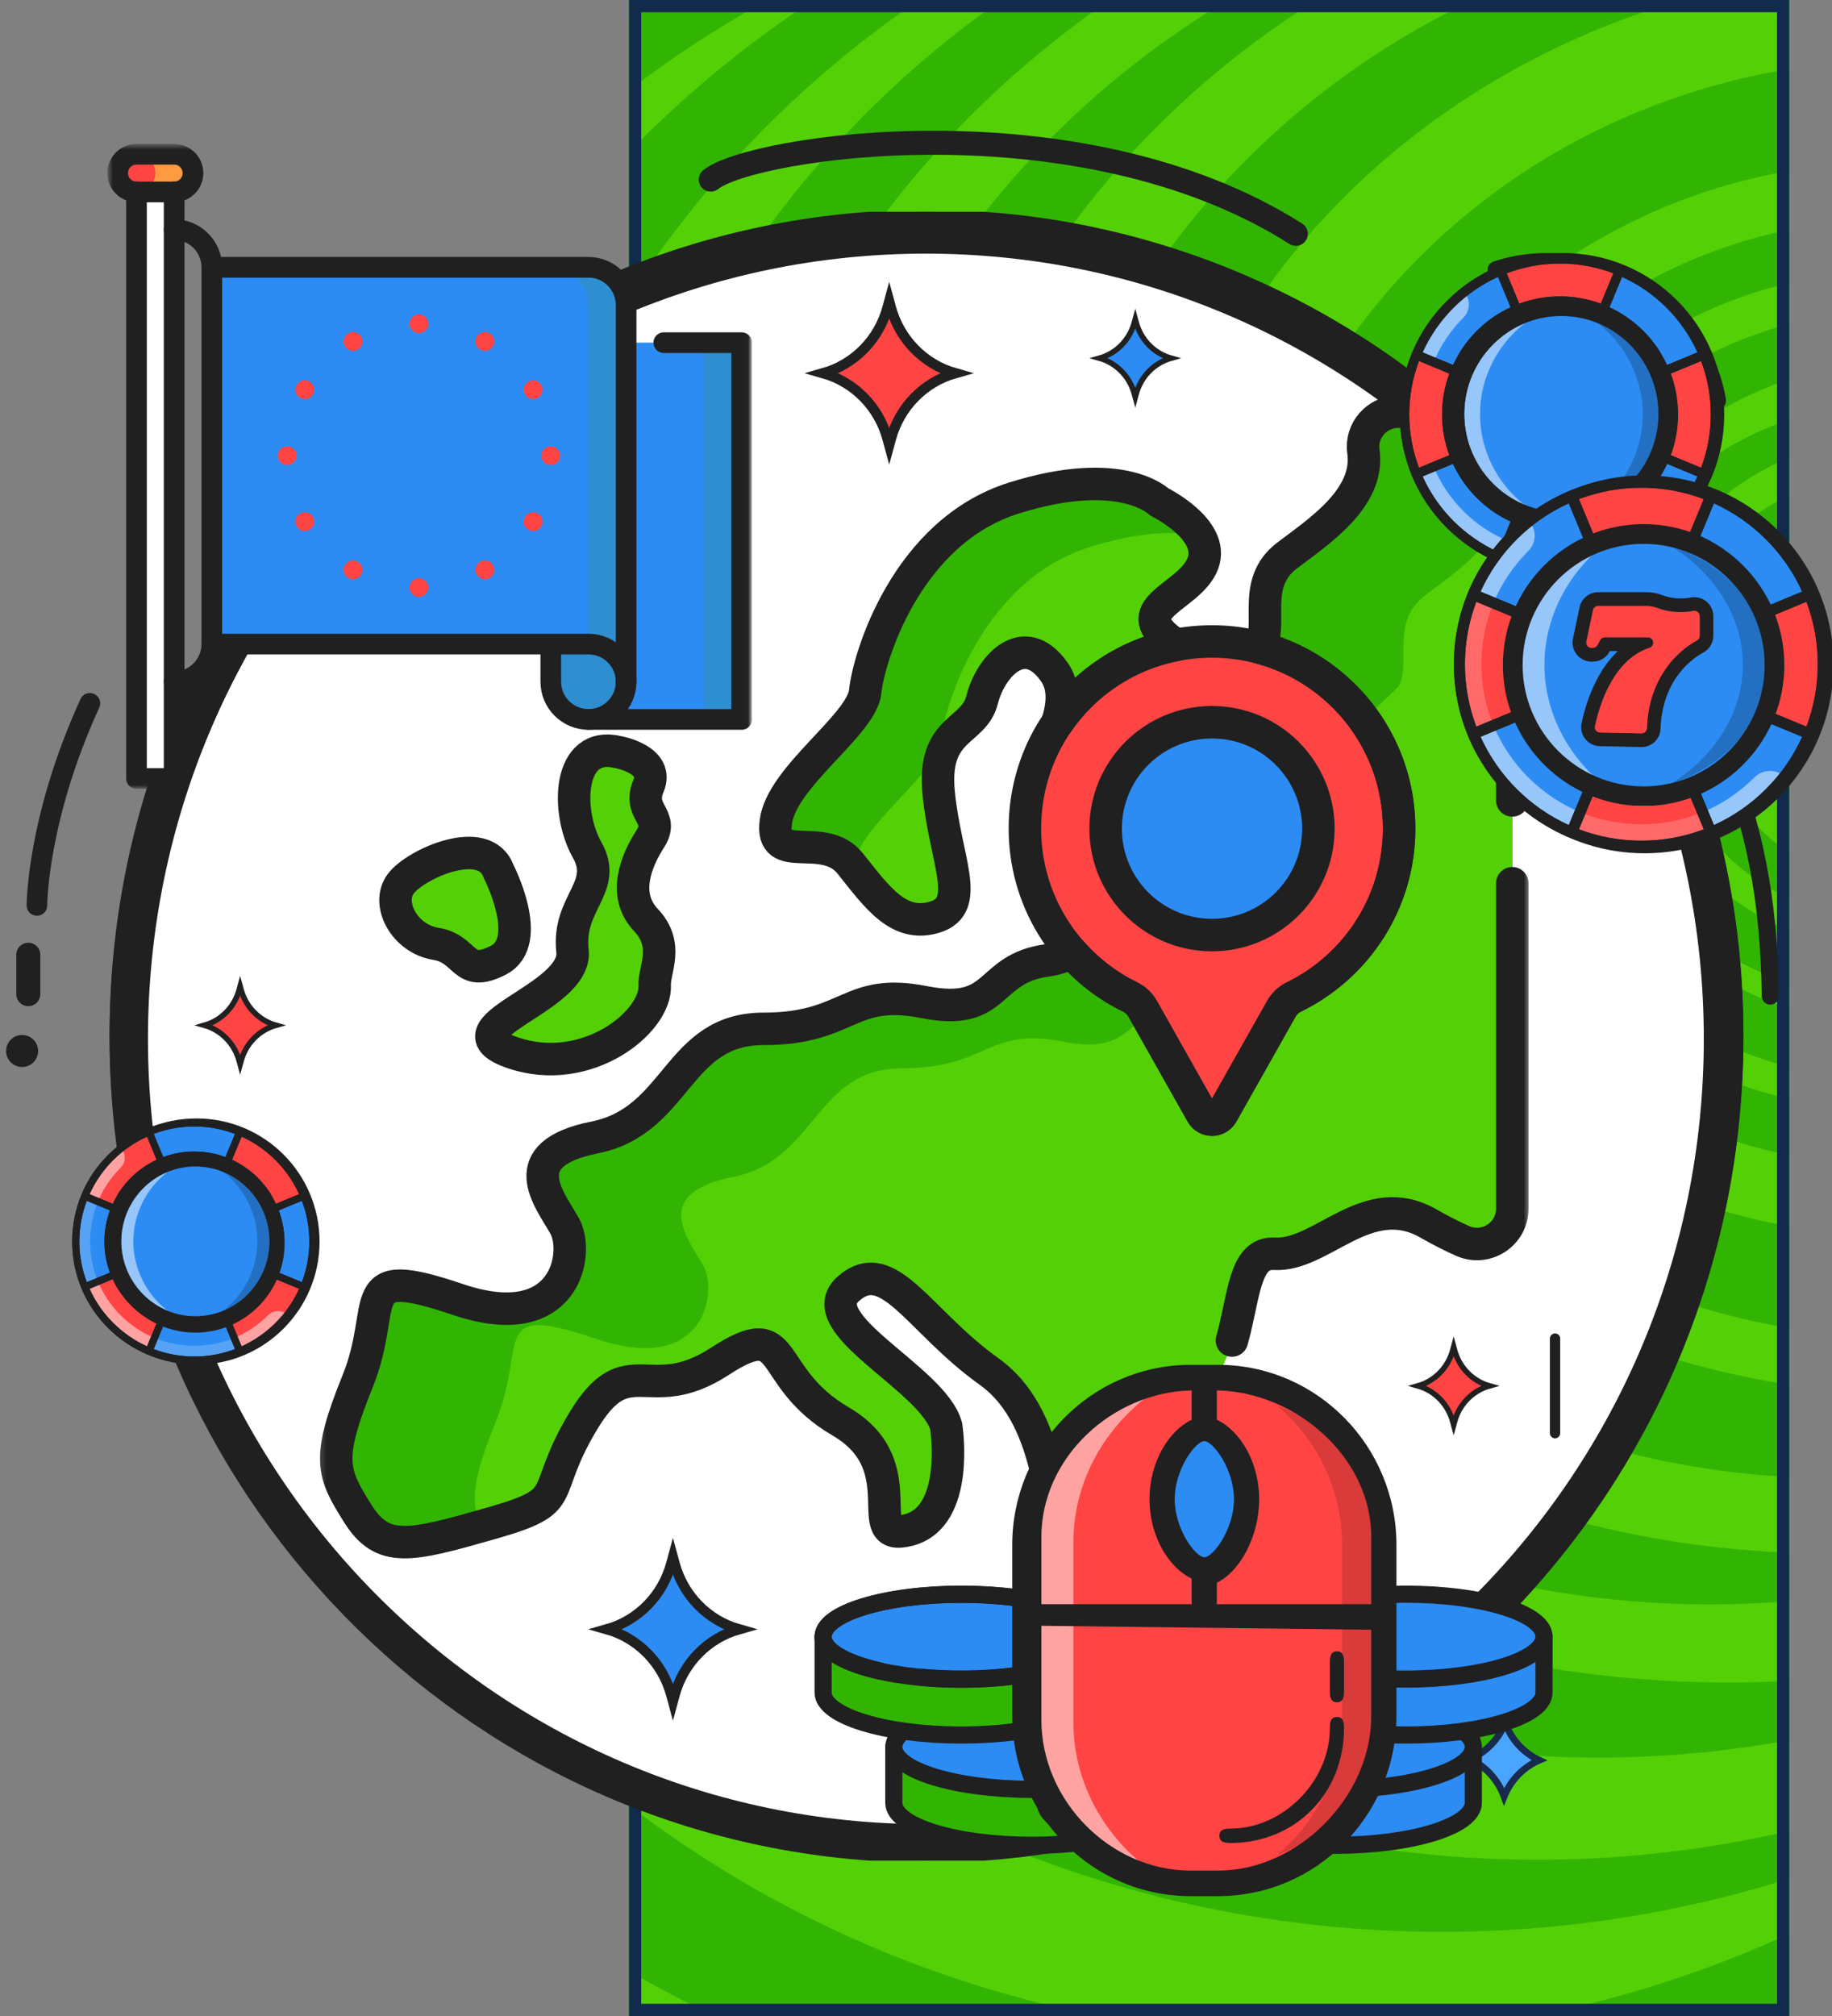 <?xml version="1.0" encoding="UTF-8"?> <svg xmlns="http://www.w3.org/2000/svg" width="300" height="330" viewBox="0 0 300 330" fill="none"><rect x="0" y="0" width="300" height="330" fill="#808080" stroke="none"/><g clip-path="url(#clip0_80_3150)"><g clip-path="url(#clip1_80_3150)"><rect x="103" width="190" height="330" fill="#32B502"></rect><ellipse cx="159.374" cy="198.935" rx="195.22" ry="187.131" fill="#32B502"></ellipse><ellipse cx="178.947" cy="181.475" rx="181.909" ry="178.033" fill="#54D007"></ellipse><ellipse cx="204.003" cy="162.787" rx="194.959" ry="186.885" fill="#32B502"></ellipse><ellipse cx="215.486" cy="155.163" rx="182.431" ry="178.279" fill="#54D007"></ellipse><ellipse cx="236.104" cy="142.869" rx="181.648" ry="173.361" fill="#32B502"></ellipse><ellipse cx="251.764" cy="136.722" rx="174.863" ry="167.705" fill="#54D007"></ellipse><ellipse cx="261.681" cy="128.606" rx="165.989" ry="159.098" fill="#32B502"></ellipse><ellipse cx="283.083" cy="122.213" rx="168.077" ry="153.197" fill="#54D007"></ellipse><ellipse cx="279.95" cy="120.492" rx="148.764" ry="142.131" fill="#32B502"></ellipse><ellipse cx="299.003" cy="115.328" rx="149.547" ry="138.934" fill="#54D007"></ellipse><ellipse cx="300.308" cy="114.345" rx="133.104" ry="127.623" fill="#32B502"></ellipse><ellipse cx="313.618" cy="111.393" rx="127.102" ry="116.803" fill="#54D007"></ellipse><ellipse cx="311.269" cy="114.344" rx="109.093" ry="104.508" fill="#32B502"></ellipse><ellipse cx="309.443" cy="114.344" rx="92.129" ry="87.787" fill="#54D007"></ellipse><ellipse cx="309.964" cy="113.36" rx="81.168" ry="77.459" fill="#32B502"></ellipse><ellipse cx="310.486" cy="113.115" rx="72.294" ry="68.853" fill="#54D007"></ellipse><ellipse cx="311.008" cy="113.852" rx="66.552" ry="63.197" fill="#32B502"></ellipse><ellipse cx="312.053" cy="113.607" rx="57.679" ry="54.59" fill="#54D007"></ellipse><ellipse cx="310.226" cy="114.836" rx="51.676" ry="48.934" fill="#32B502"></ellipse><ellipse cx="311.008" cy="113.607" rx="44.629" ry="42.295" fill="#54D007"></ellipse><ellipse cx="310.225" cy="114.098" rx="38.626" ry="36.885" fill="#32B502"></ellipse><ellipse cx="311.269" cy="114.836" rx="31.841" ry="30.246" fill="#54D007"></ellipse><path d="M246.305 294.072C245.317 291.363 243.31 289.167 240.738 287.963C243.345 286.836 245.416 284.701 246.485 282.023C247.473 284.732 249.48 286.928 252.052 288.132C249.445 289.259 247.374 291.393 246.305 294.072Z" fill="#4AA5FF" stroke="#182A4D" stroke-width="1.114"></path><path d="M258.365 54.418C257.775 52.794 256.576 51.478 255.035 50.758C256.596 50.084 257.835 48.805 258.473 47.2C259.063 48.823 260.261 50.139 261.802 50.859C260.241 51.533 259.003 52.812 258.365 54.418Z" fill="#55D9FB" stroke="#182A4D" stroke-width="0.665"></path><path d="M189.302 295.785C187.809 295.366 186.367 294.785 185.001 294.052L183.35 293.232C179.728 291.394 177.683 290.343 177.261 290.072C176.6 289.632 175.965 289.154 175.359 288.641C165.141 280.226 169.371 266.129 175.401 252.224C182.287 236.461 195.213 220.93 211.115 224.657L211.312 224.627C213.717 225.632 216.027 226.849 218.215 228.266C219.155 228.837 219.968 229.317 220.432 229.559C223.428 231.175 226.055 233.396 228.148 236.082C230.241 238.767 231.753 241.857 232.589 245.158C235.314 254.819 233.365 266.57 227.407 276.588C226.928 277.401 226.42 278.175 225.912 278.948C216.811 292.409 201.754 299.373 189.302 295.785Z" fill="#D9D9D9"></path><path d="M211.043 225.633C214.123 227.075 217.112 228.7 219.996 230.501C234.631 238.211 236.744 259.282 226.583 276.179C226.123 276.967 225.655 277.711 225.144 278.462C216.038 292.036 201.3 298.167 189.584 294.846C188.164 294.457 186.789 293.918 185.482 293.239C184.849 292.912 178.439 289.712 177.839 289.312C177.198 288.897 176.588 288.438 176.014 287.936C166.848 280.389 169.751 267.707 176.322 252.665C183.694 235.841 196.423 222.223 210.934 225.65L211.065 225.63M211.608 223.776L211.367 223.813C194.95 219.941 181.583 235.809 174.547 251.908C163.99 276.103 168.733 284.467 174.769 289.45C175.41 289.994 176.087 290.496 176.793 290.952C177.169 291.208 178.605 291.949 182.93 294.127L184.584 294.969C186.004 295.703 187.498 296.283 189.042 296.7C201.889 300.384 217.38 293.33 226.722 279.541C227.289 278.714 227.756 277.969 228.199 277.206C234.302 266.964 236.275 254.941 233.509 245.016C232.638 241.588 231.063 238.378 228.885 235.59C226.707 232.802 223.973 230.497 220.857 228.822C220.419 228.598 219.628 228.116 218.691 227.566C216.451 226.069 214.07 224.793 211.582 223.757L211.608 223.776Z" fill="#003813"></path><path d="M232.836 254.577C227.84 253.641 223.159 251.468 219.222 248.255L208.2 236.088L207.965 225.145C208.956 225.224 209.939 225.379 210.905 225.61C214.05 227.03 217.089 228.672 220 230.523C228.636 235.082 232.906 244.303 232.836 254.577Z" fill="white"></path><path d="M183.835 293.024C182.339 292.584 180.89 291.997 179.509 291.272C171.26 286.9 166.2 277.644 165.802 266.368L165.721 265.842L165.623 265.208C165.646 259.661 166.73 254.17 168.814 249.03C176.091 230.72 193.412 219.708 208.187 223.968C209.75 224.427 211.264 225.041 212.705 225.802C214.462 226.74 216.093 227.895 217.561 229.242C228.812 239.558 229.598 259.58 219.372 275.769C210.716 289.498 196.065 296.623 183.754 293.081L183.835 293.024Z" fill="#E4E4E4"></path><path d="M208.038 224.753C209.544 225.185 211.001 225.77 212.386 226.501C214.068 227.391 215.626 228.499 217.018 229.796C228.006 239.862 228.514 259.389 218.684 275.092C209.938 288.968 195.567 295.289 184.148 292.012C182.723 291.618 181.341 291.081 180.024 290.409C171.898 286.107 167.14 276.916 166.825 266.322L166.743 265.797C166.686 265.425 166.652 265.206 166.652 265.206C166.681 259.77 167.743 254.39 169.782 249.351C176.799 231.686 193.523 220.722 207.967 224.876M208.507 223C193.246 218.636 175.444 229.879 167.97 248.645C165.856 253.875 164.757 259.459 164.731 265.099L164.72 265.751C164.747 265.926 164.774 266.101 164.808 266.32C165.155 277.85 170.473 287.47 179.04 292.017C180.469 292.781 181.975 293.389 183.533 293.832C196.337 297.523 211.434 290.238 220.324 276.138C230.777 259.533 229.935 239.004 218.342 228.36C216.821 226.964 215.13 225.765 213.309 224.79C211.787 223.994 210.186 223.355 208.533 222.884L208.507 223Z" fill="#003813"></path><path d="M218.689 275.114C209.921 288.994 195.524 295.296 184.099 291.975C182.669 291.595 181.286 291.057 179.975 290.372C179.537 290.148 179.096 289.902 178.673 289.632C179.673 290.096 180.707 290.483 181.765 290.79C193.19 294.111 207.587 287.808 216.373 273.903C226.198 258.313 225.674 238.677 214.704 228.586C213.677 227.655 212.573 226.814 211.403 226.071L212.398 226.567C214.08 227.457 215.638 228.565 217.03 229.862C228.055 239.877 228.511 259.502 218.689 275.114Z" fill="white"></path><path d="M185.5 282.055C184.835 281.866 184.185 281.63 183.554 281.348L182.681 280.922C174.067 276.361 171.094 263.936 176.06 252.571C181.026 241.205 191.705 234.625 201.063 237.325C202.082 237.612 203.067 238.008 204.001 238.506C204.351 238.687 204.689 238.89 205.014 239.112C213.846 244.648 215.698 258.523 209.071 270.011C203.548 279.513 193.871 284.459 185.5 282.055Z" fill="white"></path><path d="M200.736 238.251C201.686 238.538 202.607 238.913 203.486 239.372C203.805 239.547 204.123 239.722 204.397 239.904C212.962 245.302 214.444 258.517 208.168 269.525C202.884 278.834 193.427 283.32 185.786 281.139C185.16 280.955 184.549 280.728 183.955 280.459C183.675 280.344 183.4 280.214 183.133 280.07C175.08 275.803 172.139 264.023 176.883 252.961C181.627 241.898 191.898 235.718 200.736 238.251ZM201.279 236.397C191.432 233.572 180.181 240.374 175.108 252.204C170.035 264.035 173.289 276.976 182.21 281.782L183.202 282.256C183.864 282.549 184.546 282.796 185.243 282.993C194.034 285.511 204.154 280.385 209.864 270.496C216.715 258.57 214.752 244.129 205.422 238.267L204.388 237.665C203.399 237.134 202.357 236.709 201.279 236.397Z" fill="#003813"></path><path d="M186.222 281.653C185.575 281.46 184.941 281.229 184.322 280.961C176.447 276.105 174.067 264.62 178.69 253.935C183.488 242.931 193.939 236.611 203.06 239.235C203.696 239.415 204.321 239.632 204.931 239.887C213.665 245.371 215.454 258.83 209.016 269.953C203.719 279.174 194.335 283.985 186.222 281.653Z" fill="#E4E4E4" stroke="#003813" stroke-width="0.985" stroke-miterlimit="10"></path><path d="M202.801 240.149C203.395 240.312 203.974 240.522 204.534 240.778C212.82 245.973 214.283 258.922 208.209 269.496C203.013 278.499 193.903 282.909 186.487 280.739C185.883 280.563 185.294 280.339 184.725 280.07C177.525 275.671 175.038 264.65 179.559 254.317C184.079 243.983 194.217 237.667 202.801 240.149ZM203.347 238.317C193.779 235.561 182.805 242.119 177.792 253.469C172.976 264.498 175.516 276.586 183.72 281.682C184.379 281.966 185.053 282.213 185.739 282.423C194.273 284.869 204.1 279.877 209.631 270.284C216.292 258.724 214.372 244.703 205.338 239.018L205.228 239.035C204.588 238.759 203.93 238.524 203.26 238.331L203.347 238.317Z" fill="#003813"></path><path d="M193.677 275.662C193.067 275.487 191.439 274.663 191.417 274.666C191.065 274.473 190.762 274.2 190.532 273.87C190.302 273.541 190.152 273.162 190.092 272.765C189.981 272.292 189.805 271.836 189.569 271.411C189.413 271.122 189.263 270.876 189.134 270.627L188.789 269.986C187.446 270.142 186.094 270.208 184.742 270.186C184.124 270.16 183.511 270.075 182.91 269.931C182.91 269.931 179.899 268.716 179.639 268.196C178.953 266.8 180.391 264.651 184.599 260.707C183.78 258.593 181.739 252.926 183.197 250.908C184.011 249.796 185.71 249.624 188.406 250.395C189.641 250.768 190.85 251.225 192.023 251.763C193.231 250.008 196.776 245.113 199.288 244.546L199.463 244.519L199.833 244.596C200.333 244.772 200.798 245.034 201.208 245.369L201.457 245.532C202.311 245.983 202.701 247.2 202.694 249.33C202.57 251.898 202.215 254.451 201.631 256.955C201.981 257.192 202.527 257.534 203.108 257.959C204.504 258.876 205.745 260.007 206.786 261.312C207.089 261.668 207.302 262.092 207.407 262.547C207.513 263.003 207.507 263.477 207.392 263.93C206.904 265.417 204.468 266.757 200.165 267.915C199.509 268.016 198.96 268.235 198.613 268.311C198.148 269.795 196.654 274.193 194.983 275.415C194.722 275.622 194.41 275.756 194.079 275.801L193.926 275.825L193.677 275.662Z" fill="white"></path><path d="M199.75 245.215C200.262 245.46 200.749 245.752 201.207 246.088C201.843 246.437 202.058 247.681 202.047 249.207C201.904 251.903 201.515 254.58 200.886 257.206C200.886 257.206 201.724 257.704 202.782 258.459C204.107 259.328 205.286 260.401 206.276 261.639C206.506 261.9 206.671 262.212 206.758 262.548C206.845 262.885 206.852 263.238 206.777 263.578C206.26 265.159 202.454 266.487 200.081 267.077C198.941 267.388 198.116 267.56 198.116 267.56C198.116 267.56 196.401 273.427 194.754 274.802C194.582 274.919 194.39 275.002 194.187 275.046L194.055 275.066C193.584 274.915 192.154 274.217 191.937 274.117C190.891 273.584 191.23 272.59 190.403 271.149C190.249 270.882 190.099 270.636 189.997 270.406C189.626 269.746 189.42 269.285 189.42 269.285C187.949 269.486 186.464 269.573 184.979 269.545C184.424 269.531 183.872 269.458 183.332 269.329C182.381 268.951 181.463 268.493 180.589 267.96C179.714 266.213 185.58 261.251 185.783 260.974C185.783 260.974 182.644 253.415 184.105 251.419C184.808 250.459 186.659 250.688 188.553 251.202C189.962 251.624 191.334 252.162 192.655 252.809C192.655 252.809 197.156 245.974 199.817 245.361L199.992 245.334M200.417 243.879C200.112 243.775 199.783 243.756 199.468 243.824C196.916 244.42 193.74 248.518 192.129 250.851C191.103 250.398 190.049 250.014 188.971 249.703C187.868 249.381 184.469 248.405 182.951 250.477L182.84 250.628C181.485 252.877 183.015 257.704 184.074 260.498C180.473 263.878 178.287 266.546 179.312 268.539C179.78 269.542 182.985 270.705 183.01 270.723C183.672 270.881 184.347 270.979 185.027 271.017C186.253 271.042 187.48 270.987 188.699 270.853L188.733 271.071C188.86 271.342 189.005 271.604 189.168 271.856C189.372 272.228 189.524 272.627 189.619 273.041C189.705 273.544 189.906 274.02 190.207 274.432C190.508 274.845 190.9 275.182 191.353 275.417C192.128 275.821 192.93 276.169 193.755 276.457C194.005 276.537 194.268 276.565 194.529 276.539C194.99 276.468 195.424 276.278 195.788 275.986C197.481 274.761 198.898 271.024 199.538 268.931L200.699 268.617C206.85 266.95 208.065 265.239 208.456 264.148C208.611 263.581 208.626 262.984 208.498 262.41C208.37 261.837 208.104 261.303 207.723 260.855C206.653 259.462 205.354 258.261 203.881 257.303C203.498 257.004 203.126 256.77 202.826 256.57C203.354 254.177 203.675 251.744 203.786 249.296C203.797 247.771 203.644 245.621 202.154 244.821L201.98 244.713C201.501 244.337 200.963 244.042 200.389 243.839L200.417 243.879Z" fill="#003813"></path><path d="M191.564 274.755L191.158 274.594C189.693 273.546 188.526 272.136 187.769 270.502C187.604 270.252 187.459 269.99 187.335 269.718C187.185 269.472 187.082 269.241 186.989 269.076C185.648 269.255 184.294 269.322 182.942 269.276C182.323 269.268 181.708 269.182 181.11 269.021C180.641 268.894 180.202 268.672 179.822 268.369L179.689 268.233C179.568 268.108 179.47 267.964 179.399 267.807C179.04 267.078 178.886 265.645 181.691 261.47C182.036 260.946 182.369 260.492 182.628 260.138L182.887 259.784C181.937 257.505 181.282 255.114 180.936 252.669L180.899 252.428C180.836 251.793 180.897 251.152 181.078 250.541C181.146 250.316 181.249 250.103 181.384 249.911C181.627 249.575 181.959 249.314 182.343 249.158C183.739 248.779 185.219 248.856 186.567 249.379L187.039 249.53C188.148 249.885 189.237 250.3 190.3 250.774L191.414 249.571C197.025 243.685 198.716 244.186 199.275 244.323L199.539 244.439C200.393 244.89 200.783 246.107 200.776 248.237C200.76 249.339 200.668 250.439 200.5 251.528C200.267 253.357 199.923 255.046 199.738 255.881C200.111 256.115 200.635 256.459 201.216 256.885C202.617 257.793 203.86 258.926 204.893 260.238C205.194 260.595 205.407 261.018 205.512 261.473C205.617 261.929 205.613 262.402 205.499 262.855C205.201 263.455 204.783 263.988 204.272 264.421C203.762 264.854 203.168 265.179 202.528 265.376L202.172 265.543C201.371 265.894 200.551 266.2 199.715 266.46C199.212 266.538 198.751 266.744 198.32 266.855C197.889 266.967 197.136 267.172 196.768 267.252C196.593 267.861 196.208 268.996 195.724 270.214C195.247 271.794 194.372 273.225 193.185 274.371C192.934 274.583 192.63 274.723 192.306 274.775C192.059 274.81 191.808 274.804 191.564 274.755Z" fill="#E4E4E4"></path><path d="M199.033 245.077L199.208 245.05C199.845 245.4 200.059 246.644 200.049 248.169C200.032 249.241 199.943 250.311 199.781 251.37C199.456 253.907 198.912 256.187 198.912 256.187C198.912 256.187 199.773 256.682 200.809 257.44C202.175 258.327 203.384 259.435 204.385 260.719C204.619 260.978 204.788 261.288 204.878 261.625C204.969 261.961 204.98 262.314 204.908 262.655C204.326 263.627 203.412 264.357 202.336 264.711L201.985 264.765C201.188 265.112 200.361 265.419 199.55 265.679L198.198 266.067C197.081 266.374 196.256 266.546 196.256 266.546C196.256 266.546 195.789 268.165 195.088 269.864C194.622 271.315 193.821 272.637 192.749 273.721C192.593 273.851 192.404 273.935 192.203 273.962C192.071 274.012 191.929 274.034 191.787 274.026C191.69 274.005 191.596 273.975 191.504 273.935C190.204 272.926 189.153 271.632 188.433 270.153L188.001 269.39C187.652 268.727 187.425 268.269 187.425 268.269C185.954 268.471 184.469 268.558 182.984 268.53C182.429 268.516 181.877 268.443 181.337 268.314L181.206 268.334C180.882 268.258 180.582 268.104 180.33 267.887C180.236 267.802 180.159 267.7 180.104 267.585C179.553 266.483 181.099 263.869 182.333 261.998L183.273 260.688C183.529 260.312 183.739 260.078 183.754 260.031C182.772 257.698 182.078 255.255 181.689 252.754C181.61 252.15 181.645 251.537 181.791 250.946C181.847 250.796 181.914 250.651 181.992 250.511C182.151 250.311 182.358 250.156 182.595 250.06C183.834 249.762 185.134 249.842 186.327 250.29L186.799 250.441C188.055 250.841 189.282 251.325 190.473 251.89C190.473 251.89 191.064 251.216 191.952 250.294C193.87 248.205 197.489 244.801 199.038 245.256M199.492 243.55C198.251 243.204 196.143 243.485 190.879 249.004L190.108 249.817C189.186 249.408 188.241 249.053 187.278 248.754L186.784 248.606C185.266 248.006 183.587 247.949 182.031 248.444C181.545 248.633 181.121 248.954 180.808 249.372C180.657 249.595 180.529 249.833 180.425 250.081L180.442 250.191C180.245 250.832 180.174 251.505 180.232 252.172L180.125 252.346L180.196 252.805C180.552 255.125 181.166 257.397 182.027 259.581C181.771 259.956 181.416 260.414 181.075 260.96C178.062 265.391 178.235 267.09 178.719 268.046C178.791 268.192 178.88 268.328 178.984 268.453L179.028 268.738L179.444 268.965C179.835 269.263 180.279 269.484 180.754 269.614L180.929 269.587C181.567 269.747 182.22 269.841 182.877 269.868C184.103 269.894 185.33 269.839 186.549 269.704L186.583 269.923L187.043 270.726C189.065 274.245 190.332 274.901 190.744 275.106L191.292 275.313C191.629 275.416 191.985 275.445 192.335 275.398C192.811 275.327 193.26 275.134 193.638 274.838C194.949 273.623 195.902 272.073 196.396 270.356C196.783 269.378 197.107 268.431 197.319 267.771L198.484 267.479L199.92 267.056C200.709 266.799 201.451 266.528 202.037 266.258L202.747 265.924C203.482 265.687 204.161 265.302 204.741 264.792C205.321 264.282 205.791 263.659 206.121 262.961C206.274 262.394 206.289 261.8 206.165 261.226C206.042 260.653 205.783 260.118 205.41 259.665C204.333 258.271 203.026 257.071 201.545 256.117L200.491 255.383C200.684 254.457 200.963 253.07 201.145 251.495C201.315 250.368 201.408 249.231 201.426 248.091C201.438 246.431 201.262 244.419 199.771 243.619C199.681 243.587 199.587 243.564 199.492 243.55Z" fill="#003813"></path><path d="M204.841 262.645C204.269 263.63 203.354 264.37 202.272 264.723L201.921 264.777C201.124 265.124 200.297 265.431 199.486 265.691L198.134 266.079C197.017 266.386 196.192 266.558 196.192 266.558C196.192 266.558 195.721 268.154 195.046 269.872C194.582 271.307 193.805 272.621 192.772 273.719C192.606 273.846 192.411 273.93 192.205 273.963C191.958 273.995 191.707 273.948 191.489 273.827C191.247 273.692 191.024 273.522 190.829 273.325C190.896 273.338 190.966 273.327 191.026 273.294C191.233 273.255 191.428 273.163 191.59 273.028C192.624 271.938 193.402 270.632 193.867 269.203C194.542 267.485 195.013 265.889 195.013 265.889C195.013 265.889 195.844 265.76 196.955 265.409L198.304 265C199.134 264.753 199.949 264.455 200.742 264.107L201.093 264.053C202.172 263.693 203.084 262.955 203.662 261.976C203.733 261.635 203.723 261.282 203.632 260.945C203.541 260.609 203.372 260.299 203.139 260.04C202.149 258.847 200.984 257.811 199.684 256.966C198.626 256.211 197.766 255.717 197.766 255.717C197.766 255.717 198.303 253.393 198.635 250.899C198.804 249.841 198.893 248.771 198.902 247.699C198.957 246.819 198.821 245.938 198.503 245.116C198.743 245.071 198.991 245.104 199.212 245.209C199.848 245.558 200.063 246.802 200.052 248.328C200.036 249.399 199.946 250.469 199.785 251.528C199.46 254.066 198.916 256.346 198.916 256.346C198.916 256.346 199.755 256.843 200.812 257.599C202.166 258.438 203.373 259.493 204.387 260.721C204.606 260.985 204.762 261.296 204.841 261.63C204.919 261.963 204.92 262.311 204.841 262.645Z" fill="white"></path><g style="mix-blend-mode:soft-light"><path d="M202.271 264.721L201.921 264.775C201.123 265.123 200.296 265.43 199.485 265.689C197.579 264.703 195.56 263.954 193.472 263.459C190.646 262.865 186.393 262.312 182.26 261.808L183.2 260.498C183.456 260.122 183.666 259.888 183.681 259.841C182.698 257.509 182.004 255.065 181.616 252.564C181.537 251.96 181.571 251.347 181.717 250.756C181.773 250.606 181.841 250.461 181.919 250.321C182.078 250.122 182.285 249.966 182.521 249.87C183.928 249.557 185.398 249.69 186.725 250.251C187.981 250.651 189.209 251.135 190.4 251.7C190.4 251.7 190.99 251.026 191.879 250.104C194.468 250.623 197.211 251.118 199.727 251.446C199.402 253.984 198.858 256.263 198.858 256.263C198.858 256.263 199.718 256.758 200.754 257.517C202.134 258.375 203.362 259.458 204.386 260.72C204.619 260.978 204.788 261.289 204.879 261.625C204.97 261.961 204.98 262.314 204.909 262.655C204.312 263.644 203.373 264.379 202.271 264.721Z" fill="white"></path></g></g><rect x="104" y="1" width="188" height="328" stroke="#122B4D" stroke-width="2"></rect><path d="M142.35 304.566H160.128H161.09C230.481 299.672 285.492 241.206 285.492 169.858C285.492 95.313 225.484 34.664 151.72 34.664C77.956 34.664 17.947 95.313 17.947 169.858C17.947 241.206 72.959 299.672 142.35 304.566ZM36.687 169.858C36.687 105.756 88.289 53.602 151.72 53.602C215.15 53.602 266.753 105.756 266.753 169.858C266.753 233.959 215.15 286.107 151.72 286.107C88.289 286.107 36.687 233.959 36.687 169.858Z" fill="#202020"></path><path d="M161.089 34.665H143.311H142.349C72.957 39.559 17.946 98.025 17.946 169.373C17.946 243.917 77.954 304.566 151.719 304.566C225.483 304.566 285.491 243.917 285.491 169.373C285.491 98.025 230.48 39.559 161.089 34.665ZM266.751 169.373C266.751 233.474 215.149 285.628 151.719 285.628C88.288 285.628 36.686 233.474 36.686 169.373C36.686 105.271 88.288 53.124 151.719 53.124C215.149 53.124 266.751 105.271 266.751 169.373Z" fill="#202020"></path><path d="M151.619 298.597C221.974 298.597 279.007 241.047 279.007 170.057C279.007 99.067 221.974 41.518 151.619 41.518C81.264 41.518 24.23 99.067 24.23 170.057C24.23 241.047 81.264 298.597 151.619 298.597Z" fill="white"></path><ellipse cx="3.622" cy="172.036" rx="2.622" ry="2.622" fill="#202020"></ellipse><path d="M245.001 44.156C260.27 38.996 278.573 49.495 281.243 65.585" stroke="#202020" stroke-width="2.81" stroke-linecap="round"></path><path d="M116.385 29.398C123.022 24.01 176.745 15.752 212.202 38.273" stroke="#202020" stroke-width="3.934" stroke-linecap="round"></path><path d="M14.719 115.128C6.045 134.09 6.045 148.21 6.045 148.21" stroke="#202020" stroke-width="3.372" stroke-linecap="round"></path><path d="M4.632 156.279V162.734" stroke="#202020" stroke-width="3.934" stroke-linecap="round"></path><path d="M275.525 90.405L272.891 93.79" stroke="#202020" stroke-width="2.81" stroke-linecap="round"></path><path d="M282.033 122.503C287.277 135.009 289.697 147.113 289.9 163.049" stroke="#202020" stroke-width="2.81" stroke-linecap="round"></path><path d="M254.647 219.113V234.597" stroke="#202020" stroke-width="1.686" stroke-linecap="round"></path><mask id="mask0_80_3150" style="mask-type:luminance" maskUnits="userSpaceOnUse" x="52" y="63" width="199" height="199"><path d="M52.156 63.059H250.549V261.452H52.156V63.059Z" fill="white"></path></mask><g mask="url(#mask0_80_3150)"><path d="M97.365 89.117C97.365 89.117 103.312 100.601 97.365 103.677C91.418 106.753 92.239 101.831 87.111 101.011C81.984 100.19 78.908 94.448 81.369 91.167C83.83 87.886 95.109 82.874 97.365 89.117Z" fill="#2C8CF4"></path><path d="M81.671 142.604C81.671 142.604 87.618 154.088 81.671 157.164C75.723 160.241 76.544 155.318 71.417 154.498C66.29 153.678 63.214 147.936 65.675 144.655C68.136 141.373 79.415 136.361 81.671 142.604Z" fill="#54D007"></path><path d="M105.825 150.602C101.929 146.5 104.185 140.963 106.554 137.272C108.924 133.581 104.39 132.965 106.236 128.659C108.081 124.352 101.313 123.121 101.313 123.121C92.905 121.071 92.7 132.965 96.186 139.118C99.673 145.27 92.905 147.731 93.795 155.655C94.685 163.579 71.987 168.239 84.044 172.341C96.1 176.442 107.565 167.316 107.257 161.266C107.132 158.797 109.722 154.704 105.825 150.602Z" fill="#54D007"></path><path d="M139.269 141.344C143.644 146.812 147.199 152.008 153.214 150.094C159.23 148.18 154.855 140.797 153.761 129.859C152.668 118.922 159.504 120.016 160.871 114.547C162.238 109.078 167.707 103.063 172.629 109.899C174.39 112.345 174.117 115.317 173.182 118.338C177.618 111.824 184.513 107.128 192.615 105.572C192.315 105.36 192.012 105.141 191.701 104.908C184.318 99.371 194.982 97.73 197.033 92.193C199.084 86.656 189.855 82.144 189.855 82.144C189.855 82.144 183.703 75.992 166.066 81.529C148.429 87.066 142.277 107.711 141.73 113.179C141.183 118.648 128.058 127.125 127.093 134.508C126.128 141.891 134.894 135.875 139.269 141.344Z" fill="#54D007"></path><path d="M154.081 121.207C154.628 115.739 160.78 95.094 178.417 89.557C186.876 86.901 192.687 86.937 196.451 87.69C194.476 84.406 189.856 82.144 189.856 82.144C189.856 82.144 183.704 75.991 166.067 81.528C148.43 87.066 142.278 107.71 141.731 113.179C141.184 118.648 128.059 127.124 127.094 134.507C126.129 141.89 134.895 135.875 139.27 141.343C139.379 141.479 139.486 141.614 139.594 141.75C141.323 134.558 153.553 126.483 154.081 121.207Z" fill="#32B502"></path><path d="M241.908 67.378H229.043C225.559 67.378 222.819 70.444 223.311 73.893C224.417 81.666 215.658 87.218 210.774 90.962C204.811 95.534 208.674 102.418 206.302 106.011C219.451 109.457 229.156 121.412 229.156 135.643C229.156 147.752 222.13 158.217 211.934 163.191C211.072 163.612 210.354 164.277 209.883 165.112L200.182 182.303C199.451 183.599 197.584 183.599 196.853 182.303L187.152 165.112C186.68 164.276 185.96 163.61 185.098 163.19C181.41 161.389 178.139 158.87 175.463 155.815C174.477 156.483 173.212 156.976 171.536 157.203C161.419 158.57 163.88 166.5 151.398 164.039C138.917 161.578 139.27 168.414 125.051 168.414C110.832 168.414 111.106 183.453 97.434 186.187C83.762 188.922 90.051 196.305 92.512 200.68C94.973 205.055 92.785 218.727 75.012 212.711C57.238 206.695 63.801 213.258 58.606 226.11C53.41 238.961 54.504 241.149 58.606 247.711C62.707 254.274 67.082 253.18 80.481 249.352C93.879 245.524 88.137 244.977 95.52 232.672C102.903 220.367 106.184 230.485 117.942 222.828C129.7 215.172 125.051 225.289 137.706 232.672C150.362 240.055 140.364 252.633 148.84 250.445C157.317 248.258 154.993 233.492 154.993 233.492C152.942 225.699 132.434 216.676 138.997 210.934C145.559 205.191 150.481 216.265 161.965 224.469C173.45 232.672 171.399 250.719 175.501 255.231C179.603 259.742 189.036 255.641 185.344 249.078C181.653 242.516 184.934 235.543 195.188 229.39C205.443 223.238 200.931 204.781 208.724 205.232C216.516 205.683 223.899 194.528 233.948 200.269C236.112 201.505 237.98 202.438 239.581 203.139C243.405 204.815 247.689 202.021 247.689 197.846V73.159C247.689 69.967 245.101 67.378 241.908 67.378Z" fill="#54D007"></path><path d="M223.391 117.756L228.939 112.469C231.311 108.876 227.449 101.992 233.412 97.421C238.295 93.676 247.055 88.123 245.948 80.351C245.676 78.44 246.399 76.648 247.688 75.428V73.159C247.688 69.966 245.1 67.378 241.907 67.378H229.043C225.559 67.378 222.819 70.444 223.31 73.894C224.417 81.665 215.658 87.218 210.774 90.962C204.811 95.534 208.674 102.418 206.302 106.011C213.28 107.84 219.288 112.066 223.391 117.756Z" fill="#32B502"></path><path d="M81.243 232.568C86.438 219.716 79.876 213.153 97.649 219.169C115.423 225.185 117.61 211.513 115.149 207.138C112.688 202.763 106.399 195.38 120.071 192.646C133.743 189.911 133.47 174.872 147.689 174.872C161.907 174.872 161.554 168.036 174.035 170.497C182.798 172.225 184.199 168.832 187.755 166.183L187.151 165.112C186.679 164.276 185.96 163.61 185.097 163.19C181.409 161.39 178.138 158.87 175.462 155.816C174.476 156.483 173.211 156.977 171.535 157.203C161.418 158.57 163.879 166.5 151.397 164.039C138.915 161.578 139.269 168.414 125.05 168.414C110.832 168.414 111.105 183.453 97.433 186.188C83.761 188.922 90.05 196.305 92.511 200.68C94.972 205.055 92.785 218.727 75.011 212.711C57.238 206.695 63.8 213.258 58.605 226.11C53.409 238.961 54.503 241.149 58.605 247.711C62.528 253.987 66.706 253.259 78.783 249.835C76.987 245.848 77.346 242.208 81.243 232.568Z" fill="#32B502"></path><path d="M197.791 104.819C180.677 105.212 167.323 119.241 167.735 136.355C168.019 148.202 174.997 158.388 185.03 163.285C185.897 163.708 186.62 164.376 187.094 165.217L196.843 182.493C197.578 183.795 199.454 183.795 200.19 182.493L209.939 165.216C210.412 164.377 211.133 163.709 211.999 163.286C222.246 158.286 229.307 147.77 229.307 135.601C229.307 118.355 215.128 104.42 197.791 104.819Z" fill="#FF4444"></path><path d="M200.38 165.217C199.906 164.376 199.183 163.707 198.316 163.284C188.283 158.388 181.305 148.202 181.021 136.355C180.658 121.285 190.972 108.612 205.126 105.531C202.769 105.015 200.315 104.761 197.792 104.819C180.677 105.212 167.324 119.241 167.735 136.355C168.02 148.202 174.997 158.388 185.031 163.284C185.897 163.707 186.621 164.376 187.095 165.217L196.844 182.493C197.579 183.795 199.455 183.795 200.19 182.493L205.159 173.686L200.38 165.217Z" fill="#FF4444"></path><path d="M198.517 153.106C188.849 153.106 181.012 145.269 181.012 135.601C181.012 125.933 188.849 118.095 198.517 118.095C208.185 118.095 216.023 125.933 216.023 135.601C216.023 145.269 208.185 153.106 198.517 153.106Z" fill="#2C8CF4"></path><path d="M194.296 135.601C194.296 128.284 198.786 122.02 205.159 119.403C203.11 118.562 200.868 118.095 198.517 118.095C188.848 118.095 181.011 125.933 181.011 135.601C181.011 145.269 188.848 153.106 198.517 153.106C200.868 153.106 203.11 152.639 205.159 151.798C198.786 149.182 194.296 142.917 194.296 135.601Z" fill="#2C8CF4"></path><path d="M198.473 153.062C188.853 153.062 181.054 145.263 181.054 135.643C181.054 126.023 188.853 118.223 198.473 118.223C208.094 118.223 215.893 126.023 215.893 135.643C215.893 145.263 208.094 153.062 198.473 153.062ZM197.752 105.012C180.722 105.404 167.434 119.363 167.843 136.392C168.126 148.181 175.07 158.317 185.053 163.189C185.916 163.61 186.636 164.276 187.107 165.112L196.808 182.303C197.54 183.6 199.407 183.6 200.138 182.303L209.839 165.112C210.31 164.277 211.028 163.611 211.89 163.191C222.086 158.216 229.112 147.752 229.112 135.643C229.112 118.482 215.003 104.615 197.752 105.012Z" stroke="#202020" stroke-width="5.32" stroke-miterlimit="10" stroke-linecap="round" stroke-linejoin="round"></path><path d="M97.32 89.117C97.32 89.117 103.268 100.601 97.32 103.677C91.373 106.753 92.194 101.831 87.066 101.011C81.939 100.19 78.863 94.448 81.324 91.167C83.785 87.886 95.064 82.874 97.32 89.117Z" stroke="#202020" stroke-width="5.32" stroke-miterlimit="10" stroke-linecap="round" stroke-linejoin="round"></path><path d="M81.627 142.604C81.627 142.604 87.574 154.088 81.627 157.164C75.68 160.241 76.5 155.318 71.373 154.498C66.246 153.678 63.17 147.936 65.631 144.655C68.092 141.373 79.371 136.361 81.627 142.604Z" stroke="#202020" stroke-width="5.32" stroke-miterlimit="10" stroke-linecap="round" stroke-linejoin="round"></path><path d="M105.78 150.602C101.884 146.5 104.14 140.963 106.509 137.272C108.879 133.581 104.345 132.965 106.191 128.659C108.036 124.352 101.268 123.121 101.268 123.121C92.86 121.071 92.655 132.965 96.142 139.118C99.628 145.27 92.86 147.731 93.75 155.655C94.64 163.579 71.942 168.239 83.999 172.341C96.056 176.442 107.52 167.316 107.212 161.266C107.087 158.797 109.677 154.704 105.78 150.602Z" stroke="#202020" stroke-width="5.32" stroke-miterlimit="10" stroke-linecap="round" stroke-linejoin="round"></path><path d="M139.225 141.344C143.6 146.812 147.155 152.008 153.17 150.094C159.186 148.18 154.811 140.797 153.718 129.859C152.624 118.922 159.46 120.016 160.827 114.547C162.194 109.078 167.663 103.063 172.585 109.899C174.346 112.345 174.073 115.317 173.138 118.338C177.574 111.824 184.469 107.128 192.571 105.572C192.271 105.36 191.968 105.141 191.657 104.908C184.274 99.371 194.938 97.73 196.989 92.193C199.04 86.656 189.812 82.144 189.812 82.144C189.812 82.144 183.659 75.992 166.022 81.529C148.385 87.066 142.233 107.711 141.686 113.179C141.139 118.648 128.014 127.125 127.049 134.508C126.084 141.891 134.85 135.875 139.225 141.344Z" stroke="#202020" stroke-width="5.32" stroke-miterlimit="10" stroke-linecap="round" stroke-linejoin="round"></path><path d="M201.736 219.43C203.744 212.408 203.688 204.943 208.679 205.231C216.472 205.682 223.854 194.527 233.903 200.269C236.067 201.505 237.935 202.438 239.536 203.139C243.36 204.815 247.644 202.02 247.644 197.846V144.582" stroke="#202020" stroke-width="5.32" stroke-miterlimit="10" stroke-linecap="round" stroke-linejoin="round"></path><path d="M247.644 131.02V73.159C247.644 69.967 245.055 67.378 241.863 67.378H228.998C225.514 67.378 222.775 70.444 223.266 73.893C224.373 81.666 215.613 87.218 210.73 90.962C204.766 95.534 208.629 102.418 206.257 106.011C219.407 109.457 229.112 121.412 229.112 135.643C229.112 147.752 222.085 158.217 211.889 163.191C211.027 163.611 210.31 164.277 209.838 165.111L200.138 182.303C199.406 183.599 197.539 183.599 196.808 182.303L187.107 165.112C186.635 164.276 185.916 163.61 185.053 163.19C181.365 161.389 178.094 158.87 175.418 155.815C174.432 156.483 173.167 156.976 171.491 157.203C161.374 158.57 163.835 166.5 151.353 164.039C138.871 161.578 139.225 168.414 125.006 168.414C110.788 168.414 111.061 183.453 97.389 186.187C83.717 188.922 90.006 196.305 92.467 200.679C94.928 205.054 92.741 218.727 74.967 212.711C57.194 206.695 63.756 213.257 58.561 226.109C53.366 238.961 54.459 241.149 58.561 247.711C62.662 254.274 67.037 253.18 80.436 249.352C93.835 245.523 88.092 244.977 95.475 232.672C102.858 220.367 106.139 230.484 117.897 222.828C129.655 215.172 125.006 225.289 137.662 232.672C150.317 240.055 140.319 252.633 148.796 250.446C157.272 248.258 154.948 233.492 154.948 233.492C152.897 225.699 132.39 216.676 138.952 210.933C145.515 205.191 150.436 216.265 161.921 224.469C173.405 232.672 171.354 250.719 175.456 255.231C179.558 259.742 188.991 255.641 185.3 249.078C181.794 242.845 184.582 236.243 193.656 230.324" stroke="#202020" stroke-width="5.32" stroke-miterlimit="10" stroke-linecap="round" stroke-linejoin="round"></path></g><path d="M32.172 223.39C21.041 223.39 12.016 214.366 12.016 203.234C12.016 192.102 21.041 183.078 32.172 183.078C43.304 183.078 52.328 192.102 52.328 203.234C52.328 214.366 43.304 223.39 32.172 223.39Z" fill="#202020"></path><path d="M31.822 222.637C21.099 222.637 12.406 213.945 12.406 203.222C12.406 192.499 21.099 183.807 31.822 183.807C42.545 183.807 51.238 192.499 51.238 203.222C51.238 213.945 42.545 222.637 31.822 222.637Z" fill="#FF4444"></path><path d="M19.847 187.938C20.665 188.858 20.633 190.268 19.751 191.15C16.526 194.374 14.751 198.661 14.751 203.221C14.751 207.781 16.526 212.068 19.751 215.292C22.975 218.517 27.263 220.293 31.823 220.293C36.383 220.293 40.67 218.517 43.894 215.292C44.776 214.411 46.186 214.379 47.106 215.196C43.552 219.726 38.027 222.637 31.823 222.637C21.099 222.637 12.407 213.944 12.407 203.221C12.407 197.016 15.317 191.492 19.847 187.938Z" fill="white" fill-opacity="0.5"></path><path d="M39.256 185.282L31.824 203.223L24.392 185.282C26.682 184.333 29.192 183.808 31.824 183.808C34.457 183.808 36.967 184.333 39.256 185.282Z" fill="#2C8CF4"></path><path d="M51.239 203.223C51.239 205.855 50.714 208.365 49.765 210.654L31.823 203.223L49.765 195.791C50.714 198.08 51.239 200.59 51.239 203.223Z" fill="#2C8CF4"></path><path d="M31.824 203.222L13.883 210.654C12.933 208.365 12.408 205.855 12.408 203.222C12.408 200.59 12.933 198.08 13.883 195.791L31.824 203.222Z" fill="#2C8CF4"></path><path d="M31.824 222.638C29.192 222.638 26.682 222.113 24.392 221.164L31.824 203.223L39.256 221.164C36.967 222.113 34.457 222.638 31.824 222.638Z" fill="#2C8CF4"></path><path d="M13.882 195.793L16.042 196.688C14.32 200.844 14.319 205.602 16.042 209.761L13.881 210.656C11.82 205.503 12.015 200.286 13.882 195.793Z" fill="white" fill-opacity="0.2"></path><path d="M24.391 221.162L25.286 219.002C29.442 220.724 34.2 220.725 38.359 219.002L39.254 221.162C34.63 223.079 29.256 223.18 24.391 221.162Z" fill="white" fill-opacity="0.2"></path><path d="M31.822 217.365C39.62 217.365 45.964 211.022 45.964 203.224C45.964 195.426 39.62 189.082 31.822 189.082C24.024 189.082 17.68 195.426 17.68 203.224C17.68 211.022 24.024 217.365 31.822 217.365Z" fill="#202020"></path><path d="M31.846 216.06C38.919 216.06 44.673 210.306 44.673 203.234C44.673 196.161 38.919 190.407 31.846 190.407C24.774 190.407 19.02 196.161 19.02 203.234C19.02 210.306 24.774 216.06 31.846 216.06Z" fill="#FF4444"></path><path d="M31.99 216.455C39.236 216.455 45.109 210.519 45.109 203.197C45.109 195.875 39.236 189.939 31.99 189.939C24.745 189.939 18.871 195.875 18.871 203.197C18.871 210.519 24.745 216.455 31.99 216.455Z" fill="#2C8CF4"></path><path d="M27.473 214.579C23.02 212.768 19.857 208.347 19.857 203.195C19.857 198.042 23.02 193.621 27.473 191.811C24.034 194.447 21.834 198.628 21.834 203.195C21.834 207.761 24.034 211.942 27.473 214.579Z" fill="white" fill-opacity="0.5"></path><path d="M44.126 203.195C44.126 208.347 40.964 212.768 36.511 214.579C39.95 211.942 42.15 207.761 42.15 203.195C42.15 198.628 39.95 194.447 36.511 191.811C40.964 193.621 44.126 198.042 44.126 203.195Z" fill="black" fill-opacity="0.2"></path><path d="M31.001 217.405H32.876H32.977C40.295 216.889 46.097 210.723 46.097 203.199C46.097 195.337 39.768 188.941 31.989 188.941C24.21 188.941 17.882 195.337 17.882 203.199C17.882 210.723 23.683 216.889 31.001 217.405ZM19.858 203.199C19.858 196.439 25.3 190.939 31.989 190.939C38.678 190.939 44.12 196.439 44.12 203.199C44.12 209.959 38.678 215.458 31.989 215.458C25.3 215.458 19.858 209.959 19.858 203.199Z" fill="#202020"></path><path d="M33.014 188.898H31.071H30.966C23.382 189.429 17.37 195.763 17.37 203.492C17.37 211.568 23.928 218.139 31.99 218.139C40.052 218.139 46.61 211.568 46.61 203.492C46.61 195.763 40.598 189.429 33.014 188.898ZM44.562 203.492C44.562 210.437 38.923 216.087 31.99 216.087C25.058 216.087 19.418 210.437 19.418 203.492C19.418 196.548 25.058 190.898 31.99 190.898C38.923 190.898 44.562 196.548 44.562 203.492Z" fill="#202020"></path><path d="M17.681 189.078C21.459 185.3 26.482 183.22 31.824 183.22C37.167 183.22 42.19 185.3 45.968 189.078C49.746 192.856 51.826 197.879 51.826 203.222C51.826 208.564 49.746 213.587 45.968 217.365C42.19 221.143 37.167 223.224 31.824 223.224C26.482 223.224 21.459 221.143 17.681 217.365C13.903 213.587 11.822 208.564 11.822 203.222C11.822 197.879 13.903 192.856 17.681 189.078ZM14.661 195.478L18.984 197.269C19.122 197.326 19.239 197.435 19.301 197.586C19.36 197.731 19.36 197.89 19.301 198.034C19.301 198.034 19.301 198.035 19.3 198.035C18.628 199.66 18.268 201.388 18.268 203.222C18.268 204.942 18.593 206.702 19.295 208.396C19.297 208.4 19.299 208.405 19.301 208.409C19.302 208.413 19.304 208.417 19.305 208.42C20.675 211.708 23.348 214.378 26.638 215.746C28.285 216.43 30.031 216.778 31.824 216.778C33.618 216.778 35.363 216.43 37.011 215.746C40.305 214.377 42.979 211.702 44.348 208.408C45.032 206.761 45.38 205.016 45.38 203.222C45.38 201.432 45.034 199.692 44.354 198.048C44.352 198.044 44.35 198.039 44.348 198.034C44.346 198.03 44.344 198.025 44.342 198.021C42.972 194.734 40.3 192.065 37.011 190.698C35.363 190.013 33.618 189.666 31.824 189.666C30.03 189.666 28.286 190.013 26.638 190.698C24.059 191.77 21.819 193.668 20.331 196.042C20.157 196.319 19.796 196.398 19.523 196.227C19.251 196.054 19.165 195.695 19.338 195.419C20.146 194.131 21.143 192.979 22.304 191.993C23.322 191.128 24.447 190.41 25.652 189.851L24.081 186.058C19.912 187.946 16.549 191.31 14.661 195.478ZM31.824 184.392C29.48 184.392 27.235 184.822 25.163 185.608L26.734 189.401C28.362 188.799 30.072 188.494 31.824 188.494C33.577 188.494 35.286 188.799 36.914 189.401L38.486 185.608C36.414 184.822 34.168 184.392 31.824 184.392ZM39.568 186.058L37.997 189.851C39.572 190.581 41.005 191.584 42.233 192.812C43.439 194.018 44.45 195.443 45.195 197.049L48.987 195.478C47.099 191.31 43.736 187.946 39.568 186.058ZM50.654 203.222C50.654 200.878 50.224 198.632 49.437 196.56L45.645 198.131C46.247 199.76 46.552 201.47 46.552 203.222C46.552 204.974 46.247 206.683 45.645 208.312L49.437 209.883C50.224 207.811 50.654 205.566 50.654 203.222ZM48.987 210.965L45.194 209.394C44.456 210.988 43.449 212.414 42.233 213.63C41.02 214.844 39.594 215.852 37.997 216.592L39.568 220.385C43.736 218.497 47.099 215.134 48.987 210.965ZM31.824 222.052C34.168 222.052 36.414 221.621 38.486 220.835L36.914 217.042C35.286 217.645 33.577 217.95 31.826 217.95H31.823C30.071 217.95 28.362 217.645 26.734 217.042L25.163 220.835C27.235 221.621 29.48 222.052 31.824 222.052ZM24.081 220.385L25.652 216.592C24.058 215.853 22.631 214.847 21.415 213.63C20.207 212.422 19.198 210.998 18.454 209.394L14.661 210.965C16.549 215.134 19.912 218.497 24.081 220.385ZM18.004 208.312C17.415 206.719 17.096 205.002 17.096 203.222C17.096 201.469 17.401 199.759 18.004 198.131L14.211 196.56C13.425 198.632 12.994 200.878 12.994 203.222C12.994 205.566 13.425 207.811 14.211 209.883L18.004 208.312Z" fill="#202020"></path><path d="M45.967 189.078C42.189 185.3 37.166 183.22 31.823 183.22C26.481 183.22 21.458 185.3 17.68 189.078C13.902 192.856 11.821 197.879 11.821 203.222C11.821 208.564 13.902 213.587 17.68 217.365C21.458 221.143 26.481 223.224 31.823 223.224C37.166 223.224 42.189 221.143 45.967 217.365C49.745 213.587 51.825 208.564 51.825 203.222C51.825 197.879 49.745 192.856 45.967 189.078ZM48.987 195.478L44.664 197.269C44.526 197.326 44.408 197.435 44.346 197.586C44.287 197.731 44.287 197.89 44.346 198.034L44.347 198.035C45.019 199.66 45.379 201.388 45.379 203.222C45.379 204.942 45.055 206.702 44.352 208.396C44.35 208.4 44.349 208.405 44.347 208.409C44.345 208.413 44.344 208.417 44.342 208.42C42.972 211.708 40.3 214.378 37.01 215.746C35.362 216.43 33.616 216.778 31.823 216.778C30.029 216.778 28.285 216.43 26.637 215.746C23.343 214.377 20.668 211.702 19.299 208.408C18.615 206.761 18.267 205.016 18.267 203.222C18.267 201.432 18.613 199.692 19.294 198.048C19.296 198.044 19.298 198.039 19.3 198.034C19.302 198.03 19.303 198.025 19.305 198.021C20.676 194.734 23.347 192.065 26.637 190.698C28.285 190.013 30.029 189.666 31.823 189.666C33.617 189.666 35.362 190.013 37.01 190.698C39.588 191.77 41.828 193.668 43.316 196.042C43.491 196.319 43.851 196.398 44.124 196.227C44.397 196.054 44.482 195.695 44.31 195.419C43.502 194.131 42.504 192.979 41.344 191.993C40.325 191.128 39.201 190.41 37.996 189.851L39.567 186.058C43.735 187.946 47.099 191.31 48.987 195.478ZM31.823 184.392C34.167 184.392 36.413 184.822 38.485 185.608L36.914 189.401C35.285 188.799 33.576 188.494 31.823 188.494C30.071 188.494 28.361 188.799 26.733 189.401L25.162 185.608C27.234 184.822 29.479 184.392 31.823 184.392ZM24.08 186.058L25.651 189.851C24.076 190.581 22.643 191.584 21.414 192.812C20.209 194.018 19.198 195.443 18.453 197.049L14.66 195.478C16.548 191.31 19.911 187.946 24.08 186.058ZM12.993 203.222C12.993 200.878 13.424 198.632 14.21 196.56L18.003 198.131C17.4 199.76 17.095 201.47 17.095 203.222C17.095 204.974 17.4 206.683 18.003 208.312L14.21 209.883C13.424 207.811 12.993 205.566 12.993 203.222ZM14.66 210.965L18.453 209.394C19.192 210.988 20.198 212.414 21.414 213.63C22.628 214.844 24.053 215.852 25.651 216.592L24.08 220.385C19.911 218.497 16.548 215.134 14.66 210.965ZM31.823 222.052C29.479 222.052 27.234 221.621 25.162 220.835L26.733 217.042C28.361 217.645 30.07 217.95 31.822 217.95H31.825C33.577 217.95 35.285 217.645 36.914 217.042L38.485 220.835C36.413 221.621 34.167 222.052 31.823 222.052ZM39.567 220.385L37.996 216.592C39.59 215.853 41.016 214.847 42.232 213.63C43.44 212.422 44.45 210.998 45.194 209.394L48.987 210.965C47.099 215.134 43.735 218.497 39.567 220.385ZM45.644 208.312C46.232 206.719 46.551 205.002 46.551 203.222C46.551 201.469 46.246 199.759 45.644 198.131L49.437 196.56C50.223 198.632 50.653 200.878 50.653 203.222C50.653 205.566 50.223 207.811 49.437 209.883L45.644 208.312Z" fill="#202020"></path><path d="M255.924 94.281C241.325 94.281 229.491 82.447 229.491 67.849C229.491 53.25 241.325 41.416 255.924 41.416C270.522 41.416 282.356 53.25 282.356 67.849C282.356 82.447 270.522 94.281 255.924 94.281Z" fill="#202020"></path><path d="M255.465 93.295C241.403 93.295 230.003 81.895 230.003 67.834C230.003 53.772 241.403 42.372 255.465 42.372C269.528 42.372 280.928 53.772 280.928 67.834C280.928 81.895 269.528 93.295 255.465 93.295Z" fill="#2C8CF4"></path><path d="M239.761 47.789C240.833 48.996 240.791 50.845 239.634 52.001C235.406 56.23 233.077 61.852 233.077 67.832C233.077 73.812 235.406 79.434 239.634 83.663C243.863 87.891 249.485 90.22 255.465 90.22C261.446 90.22 267.068 87.891 271.296 83.663C272.453 82.506 274.302 82.464 275.509 83.537C270.847 89.477 263.602 93.294 255.465 93.294C241.403 93.294 230.003 81.894 230.003 67.832C230.003 59.695 233.82 52.45 239.761 47.789Z" fill="white" fill-opacity="0.5"></path><path d="M265.209 44.303L255.463 67.831L245.717 44.303C248.719 43.058 252.01 42.369 255.463 42.369C258.916 42.369 262.207 43.058 265.209 44.303Z" fill="#FF4444"></path><path d="M280.925 67.831C280.925 71.283 280.236 74.574 278.991 77.576L255.462 67.831L278.991 58.085C280.236 61.087 280.925 64.378 280.925 67.831Z" fill="#FF4444"></path><path d="M255.463 67.831L231.934 77.576C230.689 74.574 230 71.283 230 67.831C230 64.378 230.689 61.087 231.934 58.085L255.463 67.831Z" fill="#FF4444"></path><path d="M255.463 93.293C252.01 93.293 248.719 92.604 245.717 91.359L255.463 67.831L265.209 91.359C262.207 92.604 258.916 93.293 255.463 93.293Z" fill="#FF4444"></path><path d="M231.937 58.089L234.77 59.262C232.512 64.713 232.51 70.952 234.77 76.406L231.936 77.58C229.233 70.823 229.489 63.981 231.937 58.089Z" fill="#FF4444"></path><path d="M245.717 91.362L246.891 88.528C252.342 90.786 258.581 90.787 264.036 88.528L265.209 91.361C259.145 93.875 252.097 94.007 245.717 91.362Z" fill="#FF4444"></path><path d="M255.465 86.38C265.691 86.38 274.011 78.061 274.011 67.835C274.011 57.609 265.691 49.289 255.465 49.289C245.238 49.289 236.919 57.609 236.919 67.835C236.919 78.061 245.238 86.38 255.465 86.38Z" fill="#202020"></path><path d="M255.493 84.669C264.768 84.669 272.313 77.123 272.313 67.848C272.313 58.573 264.768 51.027 255.493 51.027C246.218 51.027 238.672 58.573 238.672 67.848C238.672 77.123 246.218 84.669 255.493 84.669Z" fill="#2C8CF4"></path><path d="M255.681 85.188C265.183 85.188 272.886 77.403 272.886 67.801C272.886 58.199 265.183 50.415 255.681 50.415C246.179 50.415 238.477 58.199 238.477 67.801C238.477 77.403 246.179 85.188 255.681 85.188Z" fill="#2C8CF4"></path><path d="M249.757 82.727C243.917 80.353 239.771 74.556 239.771 67.798C239.771 61.041 243.917 55.244 249.757 52.869C245.248 56.327 242.362 61.809 242.362 67.798C242.362 73.787 245.248 79.27 249.757 82.727Z" fill="white" fill-opacity="0.5"></path><path d="M271.595 67.798C271.595 74.556 267.448 80.353 261.608 82.727C266.118 79.27 269.003 73.787 269.003 67.798C269.003 61.809 266.118 56.327 261.608 52.869C267.448 55.244 271.595 61.041 271.595 67.798Z" fill="black" fill-opacity="0.2"></path><path d="M254.385 86.433H256.844H256.977C266.574 85.756 274.182 77.67 274.182 67.803C274.182 57.493 265.883 49.105 255.681 49.105C245.48 49.105 237.181 57.493 237.181 67.803C237.181 77.67 244.789 85.756 254.385 86.433ZM239.772 67.803C239.772 58.938 246.909 51.725 255.681 51.725C264.454 51.725 271.59 58.938 271.59 67.803C271.59 76.668 264.454 83.88 255.681 83.88C246.909 83.88 239.772 76.668 239.772 67.803Z" fill="#202020"></path><path d="M256.978 49.106H254.519H254.386C244.789 49.783 237.181 57.869 237.181 67.736C237.181 78.046 245.48 86.434 255.682 86.434C265.884 86.434 274.183 78.046 274.183 67.736C274.183 57.869 266.575 49.783 256.978 49.106ZM271.591 67.736C271.591 76.602 264.454 83.814 255.682 83.814C246.91 83.814 239.773 76.602 239.773 67.736C239.773 58.871 246.91 51.659 255.682 51.659C264.454 51.659 271.591 58.871 271.591 67.736Z" fill="#202020"></path><path d="M236.916 49.285C241.871 44.331 248.458 41.602 255.464 41.602C262.471 41.602 269.058 44.331 274.012 49.285C278.967 54.24 281.695 60.827 281.695 67.834C281.695 74.84 278.967 81.427 274.012 86.382C269.058 91.336 262.471 94.064 255.464 94.064C248.458 94.064 241.871 91.336 236.916 86.382C231.962 81.427 229.233 74.84 229.233 67.834C229.233 60.827 231.962 54.24 236.916 49.285ZM232.956 57.678L238.625 60.027C238.806 60.102 238.96 60.245 239.041 60.443C239.119 60.633 239.119 60.841 239.041 61.03C239.041 61.03 239.041 61.031 239.041 61.031C238.159 63.163 237.687 65.429 237.687 67.834C237.687 70.09 238.112 72.398 239.033 74.619C239.036 74.625 239.039 74.63 239.041 74.636C239.043 74.641 239.045 74.646 239.047 74.651C240.844 78.963 244.348 82.464 248.663 84.257C250.824 85.155 253.113 85.611 255.464 85.611C257.817 85.611 260.105 85.155 262.266 84.257C266.586 82.462 270.093 78.955 271.888 74.635C272.786 72.475 273.242 70.187 273.242 67.834C273.242 65.487 272.788 63.205 271.896 61.049C271.893 61.043 271.89 61.037 271.888 61.031C271.885 61.025 271.883 61.019 271.881 61.013C270.083 56.702 266.58 53.202 262.266 51.41C260.105 50.511 257.817 50.056 255.464 50.056C253.112 50.056 250.824 50.511 248.663 51.41C245.282 52.815 242.344 55.304 240.392 58.417C240.164 58.781 239.691 58.884 239.332 58.66C238.975 58.434 238.863 57.963 239.09 57.601C240.149 55.912 241.457 54.401 242.979 53.108C244.315 51.974 245.789 51.031 247.37 50.299L245.309 45.325C239.843 47.801 235.432 52.212 232.956 57.678ZM255.464 43.139C252.39 43.139 249.446 43.704 246.729 44.735L248.789 49.709C250.925 48.919 253.166 48.519 255.464 48.519C257.762 48.519 260.004 48.919 262.14 49.709L264.2 44.735C261.483 43.704 258.538 43.139 255.464 43.139ZM265.619 45.325L263.559 50.299C265.624 51.257 267.504 52.571 269.115 54.182C270.696 55.764 272.021 57.632 272.999 59.739L277.973 57.678C275.497 52.212 271.086 47.801 265.619 45.325ZM280.158 67.834C280.158 64.759 279.594 61.815 278.563 59.097L273.589 61.158C274.379 63.294 274.779 65.536 274.779 67.834C274.779 70.131 274.379 72.373 273.589 74.509L278.563 76.569C279.594 73.852 280.158 70.907 280.158 67.834ZM277.973 77.988L272.998 75.928C272.029 78.018 270.71 79.889 269.115 81.484C267.523 83.075 265.654 84.396 263.559 85.368L265.619 90.342C271.086 87.866 275.497 83.455 277.973 77.988ZM255.464 92.527C258.538 92.527 261.483 91.963 264.2 90.932L262.14 85.958C260.004 86.748 257.764 87.148 255.466 87.148H255.462C253.165 87.148 250.924 86.748 248.789 85.958L246.728 90.932C249.446 91.963 252.39 92.527 255.464 92.527ZM245.309 90.342L247.37 85.368C245.28 84.399 243.409 83.078 241.814 81.484C240.23 79.899 238.906 78.031 237.93 75.928L232.956 77.988C235.432 83.455 239.843 87.866 245.309 90.342ZM237.34 74.509C236.569 72.42 236.15 70.168 236.15 67.834C236.15 65.535 236.55 63.293 237.34 61.158L232.366 59.097C231.335 61.815 230.77 64.759 230.77 67.834C230.77 70.907 231.335 73.852 232.366 76.569L237.34 74.509Z" fill="#202020"></path><path d="M274.012 49.285C269.058 44.331 262.471 41.602 255.464 41.602C248.458 41.602 241.871 44.331 236.916 49.285C231.962 54.24 229.233 60.827 229.233 67.834C229.233 74.84 231.962 81.427 236.916 86.382C241.871 91.336 248.458 94.064 255.464 94.064C262.471 94.064 269.058 91.336 274.012 86.382C278.967 81.427 281.695 74.84 281.695 67.834C281.695 60.827 278.967 54.24 274.012 49.285ZM277.973 57.678L272.304 60.027C272.123 60.102 271.969 60.245 271.887 60.443C271.809 60.633 271.809 60.841 271.887 61.03L271.888 61.031C272.77 63.163 273.242 65.429 273.242 67.834C273.242 70.09 272.816 72.398 271.895 74.619C271.893 74.625 271.89 74.63 271.888 74.636C271.886 74.641 271.884 74.646 271.882 74.651C270.085 78.963 266.581 82.464 262.266 84.257C260.105 85.155 257.816 85.611 255.464 85.611C253.112 85.611 250.824 85.155 248.663 84.257C244.343 82.462 240.835 78.955 239.04 74.635C238.143 72.475 237.687 70.187 237.687 67.834C237.687 65.487 238.14 63.205 239.033 61.049C239.036 61.043 239.038 61.037 239.041 61.031C239.043 61.025 239.046 61.019 239.048 61.013C240.845 56.702 244.349 53.202 248.663 51.41C250.824 50.511 253.112 50.056 255.464 50.056C257.817 50.056 260.105 50.511 262.266 51.41C265.647 52.815 268.585 55.304 270.537 58.417C270.765 58.781 271.238 58.884 271.596 58.66C271.953 58.434 272.065 57.963 271.839 57.601C270.78 55.912 269.471 54.401 267.95 53.108C266.614 51.974 265.139 51.031 263.559 50.299L265.619 45.325C271.086 47.801 275.497 52.212 277.973 57.678ZM255.464 43.139C258.538 43.139 261.483 43.704 264.2 44.735L262.14 49.709C260.004 48.919 257.762 48.519 255.464 48.519C253.166 48.519 250.924 48.919 248.789 49.709L246.728 44.735C249.446 43.704 252.39 43.139 255.464 43.139ZM245.309 45.325L247.37 50.299C245.304 51.257 243.425 52.571 241.814 54.182C240.233 55.764 238.907 57.632 237.93 59.739L232.956 57.678C235.432 52.212 239.843 47.801 245.309 45.325ZM230.77 67.834C230.77 64.759 231.335 61.815 232.366 59.097L237.34 61.158C236.55 63.294 236.15 65.536 236.15 67.834C236.15 70.131 236.55 72.373 237.34 74.509L232.366 76.569C231.335 73.852 230.77 70.907 230.77 67.834ZM232.956 77.988L237.93 75.928C238.899 78.018 240.219 79.889 241.814 81.484C243.405 83.075 245.275 84.396 247.37 85.368L245.309 90.342C239.843 87.866 235.432 83.455 232.956 77.988ZM255.464 92.527C252.39 92.527 249.446 91.963 246.728 90.932L248.789 85.958C250.924 86.748 253.165 87.148 255.462 87.148H255.466C257.764 87.148 260.004 86.748 262.14 85.958L264.2 90.932C261.483 91.963 258.538 92.527 255.464 92.527ZM265.619 90.342L263.559 85.368C265.649 84.399 267.52 83.078 269.115 81.484C270.699 79.899 272.023 78.031 272.998 75.928L277.973 77.988C275.497 83.455 271.086 87.866 265.619 90.342ZM273.588 74.509C274.36 72.42 274.779 70.168 274.779 67.834C274.779 65.535 274.379 63.293 273.589 61.158L278.563 59.097C279.594 61.815 280.158 64.759 280.158 67.834C280.158 70.907 279.594 73.852 278.563 76.569L273.588 74.509Z" fill="#202020"></path><path d="M269.319 139.673C252.238 139.673 238.391 125.825 238.391 108.744C238.391 91.663 252.238 77.815 269.319 77.815C286.401 77.815 300.248 91.663 300.248 108.744C300.248 125.825 286.401 139.673 269.319 139.673Z" fill="#202020"></path><path d="M268.781 138.518C252.326 138.518 238.988 125.179 238.988 108.726C238.988 92.272 252.326 78.934 268.781 78.934C285.235 78.934 298.574 92.272 298.574 108.726C298.574 125.179 285.235 138.518 268.781 138.518Z" fill="#2C8CF4"></path><path d="M250.406 85.274C251.66 86.687 251.611 88.85 250.258 90.203C245.31 95.151 242.585 101.729 242.585 108.727C242.585 115.724 245.31 122.302 250.258 127.25C255.206 132.198 261.784 134.922 268.782 134.922C275.779 134.922 282.358 132.198 287.305 127.25C288.659 125.897 290.822 125.848 292.234 127.102C286.78 134.053 278.303 138.519 268.782 138.519C252.327 138.519 238.988 125.18 238.988 108.727C238.988 99.206 243.454 90.729 250.406 85.274Z" fill="white" fill-opacity="0.5"></path><path d="M280.186 81.194L268.782 108.724L257.378 81.194C260.891 79.737 264.742 78.932 268.782 78.932C272.822 78.932 276.673 79.737 280.186 81.194Z" fill="#FF4444"></path><path d="M298.574 108.722C298.574 112.762 297.769 116.612 296.312 120.125L268.781 108.722L296.312 97.318C297.769 100.831 298.574 104.682 298.574 108.722Z" fill="#FF4444"></path><path d="M268.781 108.722L241.25 120.125C239.794 116.612 238.988 112.761 238.988 108.722C238.988 104.682 239.794 100.831 241.25 97.318L268.781 108.722Z" fill="#FF4444"></path><path d="M268.782 138.515C264.742 138.515 260.891 137.71 257.378 136.253L268.782 108.723L280.186 136.253C276.673 137.71 272.822 138.515 268.782 138.515Z" fill="#FF4444"></path><path d="M241.252 97.324L244.566 98.697C241.925 105.075 241.923 112.375 244.566 118.757L241.251 120.131C238.089 112.225 238.388 104.218 241.252 97.324Z" fill="white" fill-opacity="0.2"></path><path d="M257.378 136.256L258.751 132.94C265.129 135.582 272.43 135.584 278.812 132.94L280.185 136.255C273.089 139.196 264.842 139.351 257.378 136.256Z" fill="white" fill-opacity="0.2"></path><path d="M268.781 130.428C280.747 130.428 290.481 120.693 290.481 108.727C290.481 96.762 280.747 87.027 268.781 87.027C256.815 87.027 247.08 96.762 247.08 108.727C247.08 120.693 256.815 130.428 268.781 130.428Z" fill="#202020"></path><path d="M268.816 128.425C279.669 128.425 288.498 119.596 288.498 108.743C288.498 97.891 279.669 89.061 268.816 89.061C257.964 89.061 249.134 97.891 249.134 108.743C249.134 119.596 257.964 128.425 268.816 128.425Z" fill="#2C8CF4"></path><path d="M269.036 129.031C280.154 129.031 289.167 119.923 289.167 108.687C289.167 97.452 280.154 88.344 269.036 88.344C257.918 88.344 248.905 97.452 248.905 108.687C248.905 119.923 257.918 129.031 269.036 129.031Z" fill="#2C8CF4"></path><path d="M264.721 130.107C255.392 126.723 248.768 118.463 248.768 108.836C248.768 99.207 255.392 90.948 264.721 87.564C257.517 92.49 252.908 100.302 252.908 108.836C252.908 117.369 257.517 125.181 264.721 130.107Z" fill="white" fill-opacity="0.5"></path><path d="M289.537 108.835C289.537 117.661 282.913 125.232 273.584 128.334C280.788 123.818 285.397 116.658 285.397 108.835C285.397 101.013 280.788 93.852 273.584 89.337C282.913 92.439 289.537 100.01 289.537 108.835Z" fill="black" fill-opacity="0.2"></path><path d="M267.538 131.879H270.6H270.766C282.719 131.044 292.196 121.06 292.196 108.877C292.196 96.148 281.859 85.792 269.152 85.792C256.445 85.792 246.108 96.148 246.108 108.877C246.108 121.06 255.585 131.044 267.538 131.879ZM249.337 108.877C249.337 97.931 258.226 89.026 269.152 89.026C280.079 89.026 288.968 97.931 288.968 108.877C288.968 119.823 280.079 128.727 269.152 128.727C258.226 128.727 249.337 119.823 249.337 108.877Z" fill="#202020"></path><path d="M268.815 121.913C268.795 121.913 268.776 121.912 268.757 121.912L261.976 121.77C261.161 121.753 260.402 121.378 259.893 120.741C259.385 120.104 259.188 119.282 259.352 118.484C259.658 116.993 260.397 114.071 261.903 111.25C263.033 109.133 264.38 107.448 265.929 106.209H263.4L263.265 106.467C262.79 107.369 261.862 107.929 260.843 107.929H260.621C259.792 107.929 259.017 107.56 258.495 106.916C257.973 106.273 257.771 105.439 257.942 104.628L259.026 99.478C259.291 98.219 260.418 97.305 261.705 97.305H269.581C270.438 97.305 271.281 97.461 272.085 97.77C272.741 98.022 273.817 98.323 275.217 98.323C275.795 98.323 276.385 98.27 276.97 98.165C277.131 98.137 277.294 98.122 277.456 98.122C278.967 98.122 280.196 99.35 280.196 100.859V104.072C280.196 105.083 279.642 106.008 278.751 106.484C277.139 107.347 271.857 110.817 271.549 119.278C271.496 120.755 270.295 121.913 268.815 121.913Z" fill="#202020"></path><path d="M261.704 99.177H269.58C270.207 99.177 270.827 99.293 271.412 99.518C272.472 99.925 274.582 100.494 277.299 100.008C277.832 99.913 278.323 100.317 278.323 100.859V104.072C278.323 104.39 278.148 104.684 277.867 104.834C276.132 105.762 270.023 109.694 269.677 119.21C269.66 119.681 269.266 120.05 268.795 120.041L262.014 119.899C261.474 119.887 261.075 119.39 261.184 118.861C261.769 116.015 263.935 108.042 270.126 106.024C270.48 105.908 270.718 105.575 270.718 105.203C270.718 104.725 270.331 104.337 269.853 104.337H262.791C262.47 104.337 262.175 104.515 262.026 104.8L261.607 105.595C261.457 105.879 261.163 106.057 260.841 106.057H260.62C260.07 106.057 259.66 105.551 259.773 105.013L260.857 99.864C260.941 99.463 261.294 99.177 261.704 99.177Z" fill="#FF4444"></path><path d="M277.299 100.007C277.143 100.035 276.99 100.059 276.838 100.08V103.08C276.838 103.399 276.663 103.692 276.382 103.842C274.647 104.77 268.538 108.703 268.193 118.219C268.175 118.69 267.781 119.059 267.31 119.049L261.175 118.921C261.107 119.426 261.496 119.887 262.015 119.898L268.795 120.039C269.267 120.049 269.661 119.68 269.678 119.209C270.023 109.693 276.133 105.761 277.867 104.833C278.149 104.682 278.323 104.389 278.323 104.07V100.858C278.323 100.316 277.832 99.912 277.299 100.007Z" fill="#FF4444"></path><path d="M277.456 97.752C277.271 97.752 277.086 97.769 276.904 97.801C276.341 97.902 275.773 97.953 275.216 97.953C273.874 97.953 272.844 97.666 272.217 97.425C271.371 97.1 270.483 96.935 269.58 96.935H261.704C260.243 96.935 258.963 97.973 258.662 99.403L257.578 104.552C257.384 105.473 257.613 106.421 258.206 107.151C258.799 107.882 259.679 108.301 260.62 108.301H260.842C261.999 108.301 263.053 107.665 263.593 106.641L263.624 106.582H264.933C263.662 107.769 262.535 109.276 261.575 111.076C260.047 113.939 259.298 116.9 258.987 118.411C258.801 119.317 259.025 120.251 259.602 120.974C260.18 121.697 261.042 122.123 261.968 122.143L268.748 122.284C268.77 122.285 268.792 122.285 268.814 122.285C270.495 122.285 271.859 120.971 271.92 119.293C272.22 111.029 277.358 107.652 278.925 106.813C279.938 106.272 280.567 105.222 280.567 104.073V100.86C280.567 99.146 279.171 97.752 277.456 97.752ZM279.824 104.073C279.824 104.947 279.345 105.746 278.575 106.158C276.919 107.044 271.492 110.607 271.178 119.266C271.131 120.542 270.093 121.542 268.814 121.543C268.797 121.543 268.781 121.542 268.764 121.542L261.983 121.4C261.279 121.386 260.623 121.061 260.183 120.51C259.744 119.96 259.573 119.249 259.715 118.56C260.017 117.089 260.746 114.206 262.23 111.426C263.331 109.363 264.654 107.705 266.161 106.501C266.284 106.402 266.331 106.237 266.279 106.088C266.227 105.939 266.086 105.839 265.929 105.839H263.4C263.262 105.839 263.135 105.916 263.071 106.038L262.936 106.295C262.525 107.074 261.723 107.559 260.842 107.559H260.62C259.904 107.559 259.234 107.24 258.783 106.683C258.332 106.127 258.157 105.406 258.305 104.705L259.389 99.556C259.618 98.467 260.592 97.677 261.704 97.677H269.58C270.392 97.677 271.19 97.826 271.951 98.118C272.637 98.382 273.76 98.696 275.216 98.696C275.817 98.696 276.429 98.641 277.035 98.532C277.174 98.507 277.315 98.495 277.456 98.495C278.761 98.495 279.824 99.556 279.824 100.86L279.824 104.073Z" fill="#202020"></path><path d="M247.078 87.023C252.875 81.226 260.583 78.033 268.781 78.033C276.979 78.033 284.687 81.226 290.484 87.023C296.281 92.82 299.474 100.528 299.474 108.726C299.474 116.924 296.281 124.632 290.484 130.429C284.687 136.226 276.979 139.418 268.781 139.418C260.583 139.418 252.875 136.226 247.078 130.429C241.281 124.632 238.089 116.924 238.089 108.726C238.089 100.527 241.281 92.82 247.078 87.023ZM242.444 96.844L249.078 99.591C249.289 99.679 249.469 99.846 249.565 100.078C249.656 100.3 249.656 100.544 249.565 100.765C249.565 100.765 249.565 100.766 249.564 100.766C248.532 103.261 247.98 105.912 247.98 108.726C247.98 111.366 248.478 114.066 249.555 116.666C249.558 116.672 249.561 116.679 249.564 116.686C249.566 116.691 249.569 116.697 249.571 116.703C251.674 121.748 255.774 125.845 260.823 127.943C263.351 128.994 266.03 129.527 268.781 129.527C271.534 129.527 274.211 128.994 276.74 127.943C281.794 125.843 285.898 121.739 287.999 116.684C289.049 114.156 289.582 111.479 289.582 108.726C289.582 105.98 289.052 103.31 288.007 100.787C288.004 100.78 288.001 100.773 287.998 100.766C287.995 100.759 287.992 100.752 287.99 100.745C285.887 95.701 281.787 91.606 276.74 89.508C274.211 88.457 271.534 87.924 268.781 87.924C266.028 87.924 263.351 88.457 260.823 89.508C256.866 91.153 253.429 94.066 251.145 97.708C250.878 98.134 250.324 98.254 249.905 97.992C249.488 97.728 249.356 97.177 249.621 96.752C250.861 94.776 252.392 93.008 254.172 91.496C255.735 90.168 257.46 89.066 259.31 88.209L256.899 82.389C250.502 85.286 245.342 90.447 242.444 96.844ZM268.781 79.832C265.184 79.832 261.739 80.492 258.559 81.699L260.97 87.519C263.469 86.594 266.092 86.126 268.781 86.126C271.47 86.126 274.093 86.594 276.592 87.519L279.003 81.699C275.824 80.492 272.378 79.832 268.781 79.832ZM280.663 82.389L278.253 88.209C280.669 89.33 282.868 90.868 284.753 92.753C286.603 94.603 288.154 96.789 289.298 99.254L295.118 96.843C292.221 90.447 287.06 85.286 280.663 82.389ZM297.675 108.726C297.675 105.129 297.015 101.683 295.808 98.504L289.988 100.915C290.913 103.414 291.381 106.038 291.381 108.726C291.381 111.414 290.913 114.038 289.988 116.537L295.808 118.947C297.015 115.768 297.675 112.323 297.675 108.726ZM295.118 120.608L289.297 118.197C288.164 120.643 286.619 122.831 284.753 124.698C282.891 126.56 280.704 128.106 278.253 129.242L280.663 135.062C287.06 132.165 292.221 127.004 295.118 120.608ZM268.781 137.62C272.378 137.62 275.824 136.959 279.003 135.753L276.592 129.933C274.093 130.858 271.471 131.326 268.783 131.326H268.779C266.091 131.326 263.469 130.858 260.97 129.933L258.559 135.753C261.738 136.959 265.184 137.62 268.781 137.62ZM256.899 135.062L259.31 129.242C256.864 128.108 254.675 126.564 252.809 124.698C250.955 122.843 249.406 120.658 248.265 118.197L242.444 120.608C245.342 127.004 250.502 132.165 256.899 135.062ZM247.574 116.537C246.671 114.092 246.181 111.457 246.181 108.726C246.181 106.036 246.649 103.413 247.574 100.915L241.754 98.504C240.548 101.683 239.887 105.129 239.887 108.726C239.887 112.323 240.548 115.768 241.754 118.947L247.574 116.537Z" fill="#202020"></path><path d="M290.483 87.023C284.686 81.226 276.979 78.033 268.78 78.033C260.582 78.033 252.875 81.226 247.078 87.023C241.281 92.82 238.088 100.528 238.088 108.726C238.088 116.924 241.281 124.632 247.078 130.429C252.875 136.226 260.582 139.418 268.78 139.418C276.979 139.418 284.686 136.226 290.483 130.429C296.28 124.632 299.473 116.924 299.473 108.726C299.473 100.527 296.28 92.82 290.483 87.023ZM295.117 96.844L288.484 99.591C288.272 99.679 288.092 99.846 287.997 100.078C287.906 100.3 287.906 100.544 287.997 100.765L287.998 100.766C289.029 103.261 289.582 105.912 289.582 108.726C289.582 111.366 289.084 114.066 288.006 116.666C288.003 116.672 288 116.679 287.997 116.686C287.995 116.691 287.993 116.697 287.991 116.703C285.888 121.748 281.788 125.845 276.739 127.943C274.21 128.994 271.532 129.527 268.78 129.527C266.028 129.527 263.35 128.994 260.822 127.943C255.767 125.843 251.663 121.739 249.563 116.684C248.513 114.156 247.979 111.479 247.979 108.726C247.979 105.98 248.51 103.31 249.554 100.787C249.557 100.78 249.561 100.773 249.564 100.766C249.566 100.759 249.569 100.752 249.572 100.745C251.675 95.701 255.774 91.606 260.822 89.508C263.35 88.457 266.028 87.924 268.78 87.924C271.533 87.924 274.21 88.457 276.739 89.508C280.695 91.153 284.133 94.066 286.417 97.708C286.684 98.134 287.237 98.254 287.656 97.992C288.074 97.728 288.205 97.177 287.94 96.752C286.701 94.776 285.17 93.008 283.389 91.496C281.826 90.168 280.101 89.066 278.252 88.209L280.663 82.389C287.059 85.286 292.22 90.447 295.117 96.844ZM268.78 79.832C272.377 79.832 275.823 80.492 279.002 81.699L276.591 87.519C274.093 86.594 271.469 86.126 268.78 86.126C266.091 86.126 263.468 86.594 260.969 87.519L258.559 81.699C261.738 80.492 265.184 79.832 268.78 79.832ZM256.898 82.389L259.309 88.209C256.892 89.33 254.694 90.868 252.808 92.753C250.958 94.603 249.407 96.789 248.264 99.254L242.444 96.843C245.341 90.447 250.502 85.286 256.898 82.389ZM239.886 108.726C239.886 105.129 240.547 101.683 241.753 98.504L247.573 100.915C246.649 103.414 246.181 106.038 246.181 108.726C246.181 111.414 246.649 114.038 247.573 116.537L241.753 118.947C240.547 115.768 239.886 112.323 239.886 108.726ZM242.444 120.608L248.264 118.197C249.398 120.643 250.942 122.831 252.808 124.698C254.67 126.56 256.858 128.106 259.309 129.242L256.898 135.062C250.502 132.165 245.341 127.004 242.444 120.608ZM268.78 137.62C265.184 137.62 261.738 136.959 258.559 135.753L260.969 129.933C263.468 130.858 266.09 131.326 268.778 131.326H268.783C271.471 131.326 274.093 130.858 276.591 129.933L279.002 135.753C275.823 136.959 272.377 137.62 268.78 137.62ZM280.663 135.062L278.252 129.242C280.697 128.108 282.886 126.564 284.752 124.698C286.607 122.843 288.156 120.658 289.297 118.197L295.117 120.608C292.22 127.004 287.059 132.165 280.663 135.062ZM289.987 116.537C290.89 114.092 291.38 111.457 291.38 108.726C291.38 106.036 290.912 103.413 289.988 100.915L295.807 98.504C297.014 101.683 297.675 105.129 297.675 108.726C297.675 112.323 297.014 115.768 295.807 118.947L289.987 116.537Z" fill="#202020"></path><path d="M195.986 285.951V295.106C195.986 298.944 206.122 302.055 218.624 302.055C231.127 302.055 241.263 298.944 241.263 295.106V285.951H195.986Z" fill="#2C8CF4"></path><path d="M195.986 285.951V295.106C195.986 298.944 206.122 302.055 218.624 302.055C231.127 302.055 241.263 298.944 241.263 295.106V285.951H195.986Z" stroke="#202020" stroke-width="2.81" stroke-miterlimit="10" stroke-linecap="round" stroke-linejoin="round"></path><path d="M218.624 292.9C231.127 292.9 241.263 289.789 241.263 285.951C241.263 282.114 231.127 279.003 218.624 279.003C206.122 279.003 195.986 282.114 195.986 285.951C195.986 289.789 206.122 292.9 218.624 292.9Z" fill="#2C8CF4"></path><path d="M218.624 292.9C231.127 292.9 241.263 289.789 241.263 285.951C241.263 282.114 231.127 279.003 218.624 279.003C206.122 279.003 195.986 282.114 195.986 285.951C195.986 289.789 206.122 292.9 218.624 292.9Z" stroke="#202020" stroke-width="2.81" stroke-miterlimit="10" stroke-linecap="round" stroke-linejoin="round"></path><path d="M146.367 285.951V295.106C146.367 298.944 156.503 302.055 169.005 302.055C181.508 302.055 191.644 298.944 191.644 295.106V285.951H146.367Z" fill="#32B502"></path><path d="M146.367 285.951V295.106C146.367 298.944 156.503 302.055 169.005 302.055C181.508 302.055 191.644 298.944 191.644 295.106V285.951H146.367Z" stroke="#202020" stroke-width="2.81" stroke-miterlimit="10" stroke-linecap="round" stroke-linejoin="round"></path><path d="M169.005 292.9C181.508 292.9 191.644 289.789 191.644 285.951C191.644 282.114 181.508 279.003 169.005 279.003C156.503 279.003 146.367 282.114 146.367 285.951C146.367 289.789 156.503 292.9 169.005 292.9Z" fill="#2C8CF4"></path><path d="M169.005 292.9C181.508 292.9 191.644 289.789 191.644 285.951C191.644 282.114 181.508 279.003 169.005 279.003C156.503 279.003 146.367 282.114 146.367 285.951C146.367 289.789 156.503 292.9 169.005 292.9Z" stroke="#202020" stroke-width="2.81" stroke-miterlimit="10" stroke-linecap="round" stroke-linejoin="round"></path><path d="M207.562 267.902V277.057C207.562 280.895 217.697 284.006 230.2 284.006C242.702 284.006 252.838 280.895 252.838 277.057V267.902H207.562Z" fill="#2C8CF4"></path><path d="M207.562 267.902V277.057C207.562 280.895 217.697 284.006 230.2 284.006C242.702 284.006 252.838 280.895 252.838 277.057V267.902H207.562Z" stroke="#202020" stroke-width="2.81" stroke-miterlimit="10" stroke-linecap="round" stroke-linejoin="round"></path><path d="M230.2 274.85C242.702 274.85 252.838 271.739 252.838 267.902C252.838 264.064 242.702 260.953 230.2 260.953C217.697 260.953 207.562 264.064 207.562 267.902C207.562 271.739 217.697 274.85 230.2 274.85Z" fill="#2C8CF4"></path><path d="M230.2 274.85C242.702 274.85 252.838 271.739 252.838 267.902C252.838 264.064 242.702 260.953 230.2 260.953C217.697 260.953 207.562 264.064 207.562 267.902C207.562 271.739 217.697 274.85 230.2 274.85Z" stroke="#202020" stroke-width="2.81" stroke-miterlimit="10" stroke-linecap="round" stroke-linejoin="round"></path><path d="M134.792 267.902V277.057C134.792 280.895 144.928 284.006 157.43 284.006C169.933 284.006 180.068 280.895 180.068 277.057V267.902H134.792Z" fill="#32B502"></path><path d="M134.792 267.902V277.057C134.792 280.895 144.928 284.006 157.43 284.006C169.933 284.006 180.068 280.895 180.068 277.057V267.902H134.792Z" stroke="#202020" stroke-width="2.81" stroke-miterlimit="10" stroke-linecap="round" stroke-linejoin="round"></path><path d="M157.43 274.85C169.933 274.85 180.068 271.739 180.068 267.902C180.068 264.064 169.933 260.953 157.43 260.953C144.927 260.953 134.792 264.064 134.792 267.902C134.792 271.739 144.927 274.85 157.43 274.85Z" fill="#2C8CF4"></path><path d="M150.935 274.559C152.993 274.748 155.173 274.85 157.43 274.85C169.933 274.85 180.068 271.739 180.068 267.902C180.068 264.064 169.933 260.953 157.43 260.953C144.928 260.953 134.792 264.064 134.792 267.902C134.792 270.202 138.435 272.241 144.047 273.506" stroke="#202020" stroke-width="2.81" stroke-miterlimit="10" stroke-linecap="round" stroke-linejoin="round"></path><path d="M171.177 285.951V295.106C171.177 298.944 181.312 302.055 193.815 302.055C206.318 302.055 216.453 298.944 216.453 295.106V285.951H171.177Z" fill="#FF4444"></path><path d="M171.177 285.951V295.106C171.177 298.944 181.312 302.055 193.815 302.055C206.318 302.055 216.453 298.944 216.453 295.106V285.951H171.177Z" stroke="#202020" stroke-width="2.81" stroke-miterlimit="10" stroke-linecap="round" stroke-linejoin="round"></path><path d="M193.815 292.9C206.318 292.9 216.453 289.789 216.453 285.951C216.453 282.114 206.318 279.003 193.815 279.003C181.312 279.003 171.177 282.114 171.177 285.951C171.177 289.789 181.312 292.9 193.815 292.9Z" fill="#FF4444"></path><path d="M193.815 292.9C206.318 292.9 216.453 289.789 216.453 285.951C216.453 282.114 206.318 279.003 193.815 279.003C181.312 279.003 171.177 282.114 171.177 285.951C171.177 289.789 181.312 292.9 193.815 292.9Z" stroke="#202020" stroke-width="2.81" stroke-miterlimit="10" stroke-linecap="round" stroke-linejoin="round"></path><path d="M157.43 274.877C169.933 274.877 180.068 271.766 180.068 267.928C180.068 264.09 169.933 260.979 157.43 260.979C144.927 260.979 134.792 264.09 134.792 267.928C134.792 271.766 144.927 274.877 157.43 274.877Z" stroke="#202020" stroke-width="2.81" stroke-miterlimit="10" stroke-linecap="round" stroke-linejoin="round"></path><path d="M171.177 266.978V276.132C171.177 279.97 181.312 283.081 193.815 283.081C206.318 283.081 216.453 279.97 216.453 276.132V266.978H171.177Z" fill="#FF4444"></path><path d="M171.177 266.978V276.132C171.177 279.97 181.312 283.081 193.815 283.081C206.318 283.081 216.453 279.97 216.453 276.132V266.978H171.177Z" stroke="#202020" stroke-width="2.81" stroke-miterlimit="10" stroke-linecap="round" stroke-linejoin="round"></path><path d="M193.815 273.926C206.318 273.926 216.453 270.815 216.453 266.978C216.453 263.14 206.318 260.029 193.815 260.029C181.312 260.029 171.177 263.14 171.177 266.978C171.177 270.815 181.312 273.926 193.815 273.926Z" fill="#FF4444"></path><path d="M193.815 273.926C206.318 273.926 216.453 270.815 216.453 266.978C216.453 263.14 206.318 260.029 193.815 260.029C181.312 260.029 171.177 263.14 171.177 266.978C171.177 270.815 181.312 273.926 193.815 273.926Z" stroke="#202020" stroke-width="2.81" stroke-miterlimit="10" stroke-linecap="round" stroke-linejoin="round"></path><path d="M197.848 307.646H196.586C181.121 307.646 168.467 294.993 168.467 279.527V254.248C168.467 238.783 181.121 226.129 196.586 226.129H197.848C213.314 226.129 225.967 238.783 225.967 254.248V279.527C225.967 294.993 213.314 307.646 197.848 307.646Z" fill="#FF4444"></path><path d="M187.752 305.682C177.203 302.237 169.639 292.858 169.639 281.872V252.51C169.639 241.524 177.203 232.145 187.752 228.699C180.392 234.403 175.772 243.016 175.772 252.51V281.872C175.772 291.365 180.392 299.979 187.752 305.682Z" fill="white" fill-opacity="0.5"></path><path d="M225.19 252.885V280.886C225.19 291.363 218.507 300.308 209.223 303.593C215.689 298.154 219.771 289.94 219.771 280.886V252.885C219.771 243.831 215.689 235.617 209.223 230.178C218.507 233.463 225.19 242.408 225.19 252.885Z" fill="black" fill-opacity="0.15"></path><path d="M201.491 301.683C200.492 301.683 199.685 301.513 199.685 300.504C199.685 299.495 200.492 299.326 201.491 299.326C210.111 299.326 217.771 291.591 217.771 282.878C217.771 281.869 217.932 281.053 218.931 281.053C219.929 281.053 220.09 281.869 220.09 282.878C220.09 293.604 212.102 301.683 201.491 301.683Z" fill="#202020"></path><path d="M218.932 278.643C217.933 278.643 217.772 277.827 217.772 276.818V272.135C217.772 271.126 217.933 270.31 218.932 270.31C219.93 270.31 220.091 271.126 220.091 272.135V276.818C220.091 277.827 219.93 278.643 218.932 278.643Z" fill="#202020"></path><ellipse cx="197.132" cy="245.222" rx="6.793" ry="11.968" fill="#2C8CF4"></ellipse><path d="M199.927 223.413L194.508 223.413C178.617 223.661 165.758 236.781 165.758 252.899V280.873C165.758 297.144 178.858 310.383 194.959 310.383H199.477C215.578 310.383 228.676 297.144 228.676 280.873V252.899C228.676 236.781 215.819 223.659 199.927 223.413ZM197.217 254.907C195.801 254.907 192.366 250.339 192.366 245.405C192.366 240.471 195.801 235.902 197.217 235.902C198.634 235.902 202.069 240.471 202.069 245.405C202.069 250.339 198.634 254.907 197.217 254.907ZM170.53 251.605C170.53 238.512 182.242 227.85 195.141 227.596V232.407C191.488 234.135 188.241 239.195 188.241 245.405C188.241 251.615 191.488 256.675 195.141 258.403V262.592H170.53V251.605ZM224.552 280.873C224.552 294.126 212.59 306.201 199.477 306.201H194.959C181.845 306.201 170.53 294.773 170.53 281.519V266.127L224.552 266.774V280.873ZM224.552 262.592H199.265V259.063C202.933 257.348 206.194 251.631 206.194 245.405C206.194 239.179 202.933 234.109 199.265 232.394V227.595C212.176 227.833 224.552 238.502 224.552 251.605V262.592Z" fill="#202020"></path><path d="M25.433 28.334L22.35 31.418V127.43H28.517V31.418L25.433 28.334Z" fill="white"></path><path d="M115.277 56.089L100.886 86.928L115.277 117.767H121.445V56.089H115.277Z" fill="#2E8ED0"></path><path d="M76.523 56.089L96.363 97.207V117.767H115.278V56.089H76.523Z" fill="#2C8CF4"></path><mask id="mask1_80_3150" style="mask-type:luminance" maskUnits="userSpaceOnUse" x="17" y="23" width="106" height="106"><path d="M17.724 23.709H122.987V128.972H17.724V23.709Z" fill="white"></path></mask><g mask="url(#mask1_80_3150)"><path d="M96.363 43.754H90.195L93.279 111.6H102.531V49.922C102.531 46.53 99.755 43.754 96.363 43.754Z" fill="#2E8ED0"></path><path d="M90.195 43.754H34.685V105.432H90.195L96.363 111.6V49.922C96.363 46.53 93.588 43.754 90.195 43.754Z" fill="#2C8CF4"></path><path d="M96.363 105.431H90.195V111.599C90.195 115.005 92.957 117.767 96.363 117.767C99.769 117.767 102.531 115.005 102.531 111.599C102.531 108.193 99.769 105.431 96.363 105.431Z" fill="#2E8ED0"></path><path d="M28.517 25.25H22.35V31.418H28.517C30.221 31.418 31.601 30.037 31.601 28.334C31.601 26.631 30.221 25.25 28.517 25.25Z" fill="#FF9A42"></path><path d="M25.433 28.334C25.433 26.631 24.053 25.25 22.349 25.25C20.646 25.25 19.266 26.631 19.266 28.334C19.266 30.037 20.646 31.418 22.349 31.418C24.053 31.418 25.433 30.037 25.433 28.334Z" fill="#FF4444"></path><path d="M70.149 53.005C70.149 53.856 69.459 54.547 68.607 54.547C67.756 54.547 67.065 53.856 67.065 53.005C67.065 52.153 67.756 51.463 68.607 51.463C69.459 51.463 70.149 52.153 70.149 53.005Z" fill="#FF4444"></path><path d="M59.149 55.126C59.575 55.864 59.322 56.807 58.585 57.233C57.847 57.658 56.904 57.406 56.478 56.668C56.053 55.931 56.305 54.988 57.043 54.562C57.78 54.136 58.723 54.389 59.149 55.126Z" fill="#FF4444"></path><path d="M50.683 62.463C51.421 62.889 51.673 63.832 51.248 64.57C50.822 65.307 49.879 65.56 49.141 65.134C48.404 64.708 48.151 63.765 48.577 63.028C49.003 62.29 49.946 62.037 50.683 62.463Z" fill="#FF4444"></path><path d="M47.02 73.051C47.872 73.051 48.562 73.741 48.562 74.593C48.562 75.444 47.872 76.135 47.02 76.135C46.169 76.135 45.478 75.444 45.478 74.593C45.478 73.741 46.169 73.051 47.02 73.051Z" fill="#FF4444"></path><path d="M49.141 84.051C49.879 83.625 50.822 83.878 51.248 84.615C51.673 85.353 51.421 86.296 50.683 86.722C49.946 87.148 49.003 86.895 48.577 86.157C48.151 85.42 48.404 84.477 49.141 84.051Z" fill="#FF4444"></path><path d="M56.479 92.517C56.905 91.779 57.848 91.527 58.586 91.953C59.323 92.378 59.576 93.321 59.15 94.059C58.724 94.796 57.781 95.049 57.044 94.623C56.306 94.198 56.053 93.254 56.479 92.517Z" fill="#FF4444"></path><path d="M67.065 96.18C67.065 95.328 67.756 94.638 68.607 94.638C69.459 94.638 70.149 95.328 70.149 96.18C70.149 97.031 69.459 97.722 68.607 97.722C67.756 97.722 67.065 97.031 67.065 96.18Z" fill="#FF4444"></path><path d="M78.066 94.059C77.64 93.321 77.893 92.378 78.631 91.953C79.368 91.527 80.311 91.779 80.737 92.517C81.163 93.254 80.91 94.198 80.172 94.623C79.435 95.049 78.492 94.796 78.066 94.059Z" fill="#FF4444"></path><path d="M86.532 86.722C85.794 86.296 85.542 85.353 85.968 84.616C86.393 83.878 87.336 83.625 88.074 84.051C88.811 84.477 89.064 85.42 88.638 86.157C88.212 86.895 87.269 87.148 86.532 86.722Z" fill="#FF4444"></path><path d="M90.195 76.135C89.344 76.135 88.653 75.444 88.653 74.593C88.653 73.741 89.344 73.051 90.195 73.051C91.047 73.051 91.737 73.741 91.737 74.593C91.737 75.444 91.047 76.135 90.195 76.135Z" fill="#FF4444"></path><path d="M88.074 65.134C87.336 65.56 86.393 65.307 85.968 64.57C85.542 63.832 85.794 62.889 86.532 62.463C87.269 62.037 88.212 62.29 88.638 63.028C89.064 63.765 88.811 64.708 88.074 65.134Z" fill="#FF4444"></path><path d="M80.737 56.668C80.311 57.406 79.368 57.658 78.631 57.233C77.893 56.807 77.64 55.864 78.066 55.126C78.492 54.389 79.435 54.136 80.173 54.562C80.91 54.988 81.163 55.931 80.737 56.668Z" fill="#FF4444"></path><path d="M108.699 56.089H121.446V117.767H96.363" stroke="#202020" stroke-width="3.382" stroke-miterlimit="10" stroke-linecap="round" stroke-linejoin="round"></path><path d="M34.685 43.754H96.363C99.755 43.754 102.531 46.53 102.531 49.922V111.6" stroke="#202020" stroke-width="3.382" stroke-miterlimit="10" stroke-linecap="round" stroke-linejoin="round"></path><path d="M90.195 105.431V111.599C90.195 115.005 92.957 117.767 96.363 117.767C99.769 117.767 102.531 115.005 102.531 111.599C102.531 108.193 99.769 105.431 96.363 105.431H34.685" stroke="#202020" stroke-width="3.382" stroke-miterlimit="10" stroke-linecap="round" stroke-linejoin="round"></path><path d="M28.518 37.587C31.924 37.587 34.685 40.348 34.685 43.754V105.432C34.685 108.838 31.924 111.6 28.518 111.6" stroke="#202020" stroke-width="3.382" stroke-miterlimit="10" stroke-linecap="round" stroke-linejoin="round"></path><path d="M22.35 31.418V127.43H28.517V31.418" stroke="#202020" stroke-width="3.382" stroke-miterlimit="10" stroke-linecap="round" stroke-linejoin="round"></path><path d="M28.517 25.25H22.349C20.646 25.25 19.266 26.631 19.266 28.334C19.266 30.037 20.646 31.418 22.349 31.418H28.517C30.22 31.418 31.601 30.037 31.601 28.334C31.601 26.631 30.22 25.25 28.517 25.25Z" stroke="#202020" stroke-width="3.382" stroke-miterlimit="10" stroke-linecap="round" stroke-linejoin="round"></path></g><path d="M156.435 61.091C151.32 59.646 147.325 55.575 145.907 50.365L145.613 49.286L145.32 50.366C143.902 55.575 139.906 59.646 134.792 61.091C139.906 62.537 143.902 66.608 145.32 71.817L145.613 72.897L145.907 71.817C147.325 66.608 151.32 62.537 156.435 61.091Z" fill="#FF4444" stroke="#202020" stroke-width="1.656"></path><path d="M191.769 58.632C188.999 57.849 186.834 55.644 186.067 52.822L185.908 52.237L185.748 52.822C184.981 55.644 182.816 57.849 180.046 58.632C182.816 59.415 184.981 61.62 185.748 64.442L185.908 65.026L186.067 64.442C186.834 61.62 188.999 59.415 191.769 58.632Z" fill="#2C8CF4" stroke="#202020" stroke-width="0.897"></path><path d="M45.187 167.83C42.417 167.047 40.252 164.842 39.485 162.02L39.325 161.436L39.166 162.02C38.398 164.842 36.234 167.047 33.464 167.83C36.234 168.613 38.398 170.818 39.166 173.64L39.325 174.225L39.485 173.64C40.252 170.818 42.417 168.613 45.187 167.83Z" fill="#FF4444" stroke="#202020" stroke-width="0.897"></path><path d="M243.909 226.856C241.138 226.073 238.974 223.868 238.206 221.047L238.047 220.462L237.888 221.047C237.12 223.868 234.956 226.073 232.186 226.856C234.956 227.639 237.12 229.844 237.888 232.666L238.047 233.251L238.206 232.666C238.974 229.844 241.138 227.639 243.909 226.856Z" fill="#FF4444" stroke="#202020" stroke-width="0.897"></path><path d="M121.02 266.699C115.905 265.253 111.91 261.182 110.492 255.973L110.198 254.894L109.905 255.973C108.487 261.182 104.491 265.253 99.377 266.699C104.491 268.144 108.487 272.215 109.905 277.424L110.198 278.504L110.492 277.424C111.91 272.215 115.905 268.144 121.02 266.699Z" fill="#2C8CF4" stroke="#202020" stroke-width="1.656"></path></g><defs><clipPath id="clip0_80_3150"><rect width="300" height="330" fill="white"></rect></clipPath><clipPath id="clip1_80_3150"><rect x="103" width="190" height="330" fill="white"></rect></clipPath></defs></svg> 